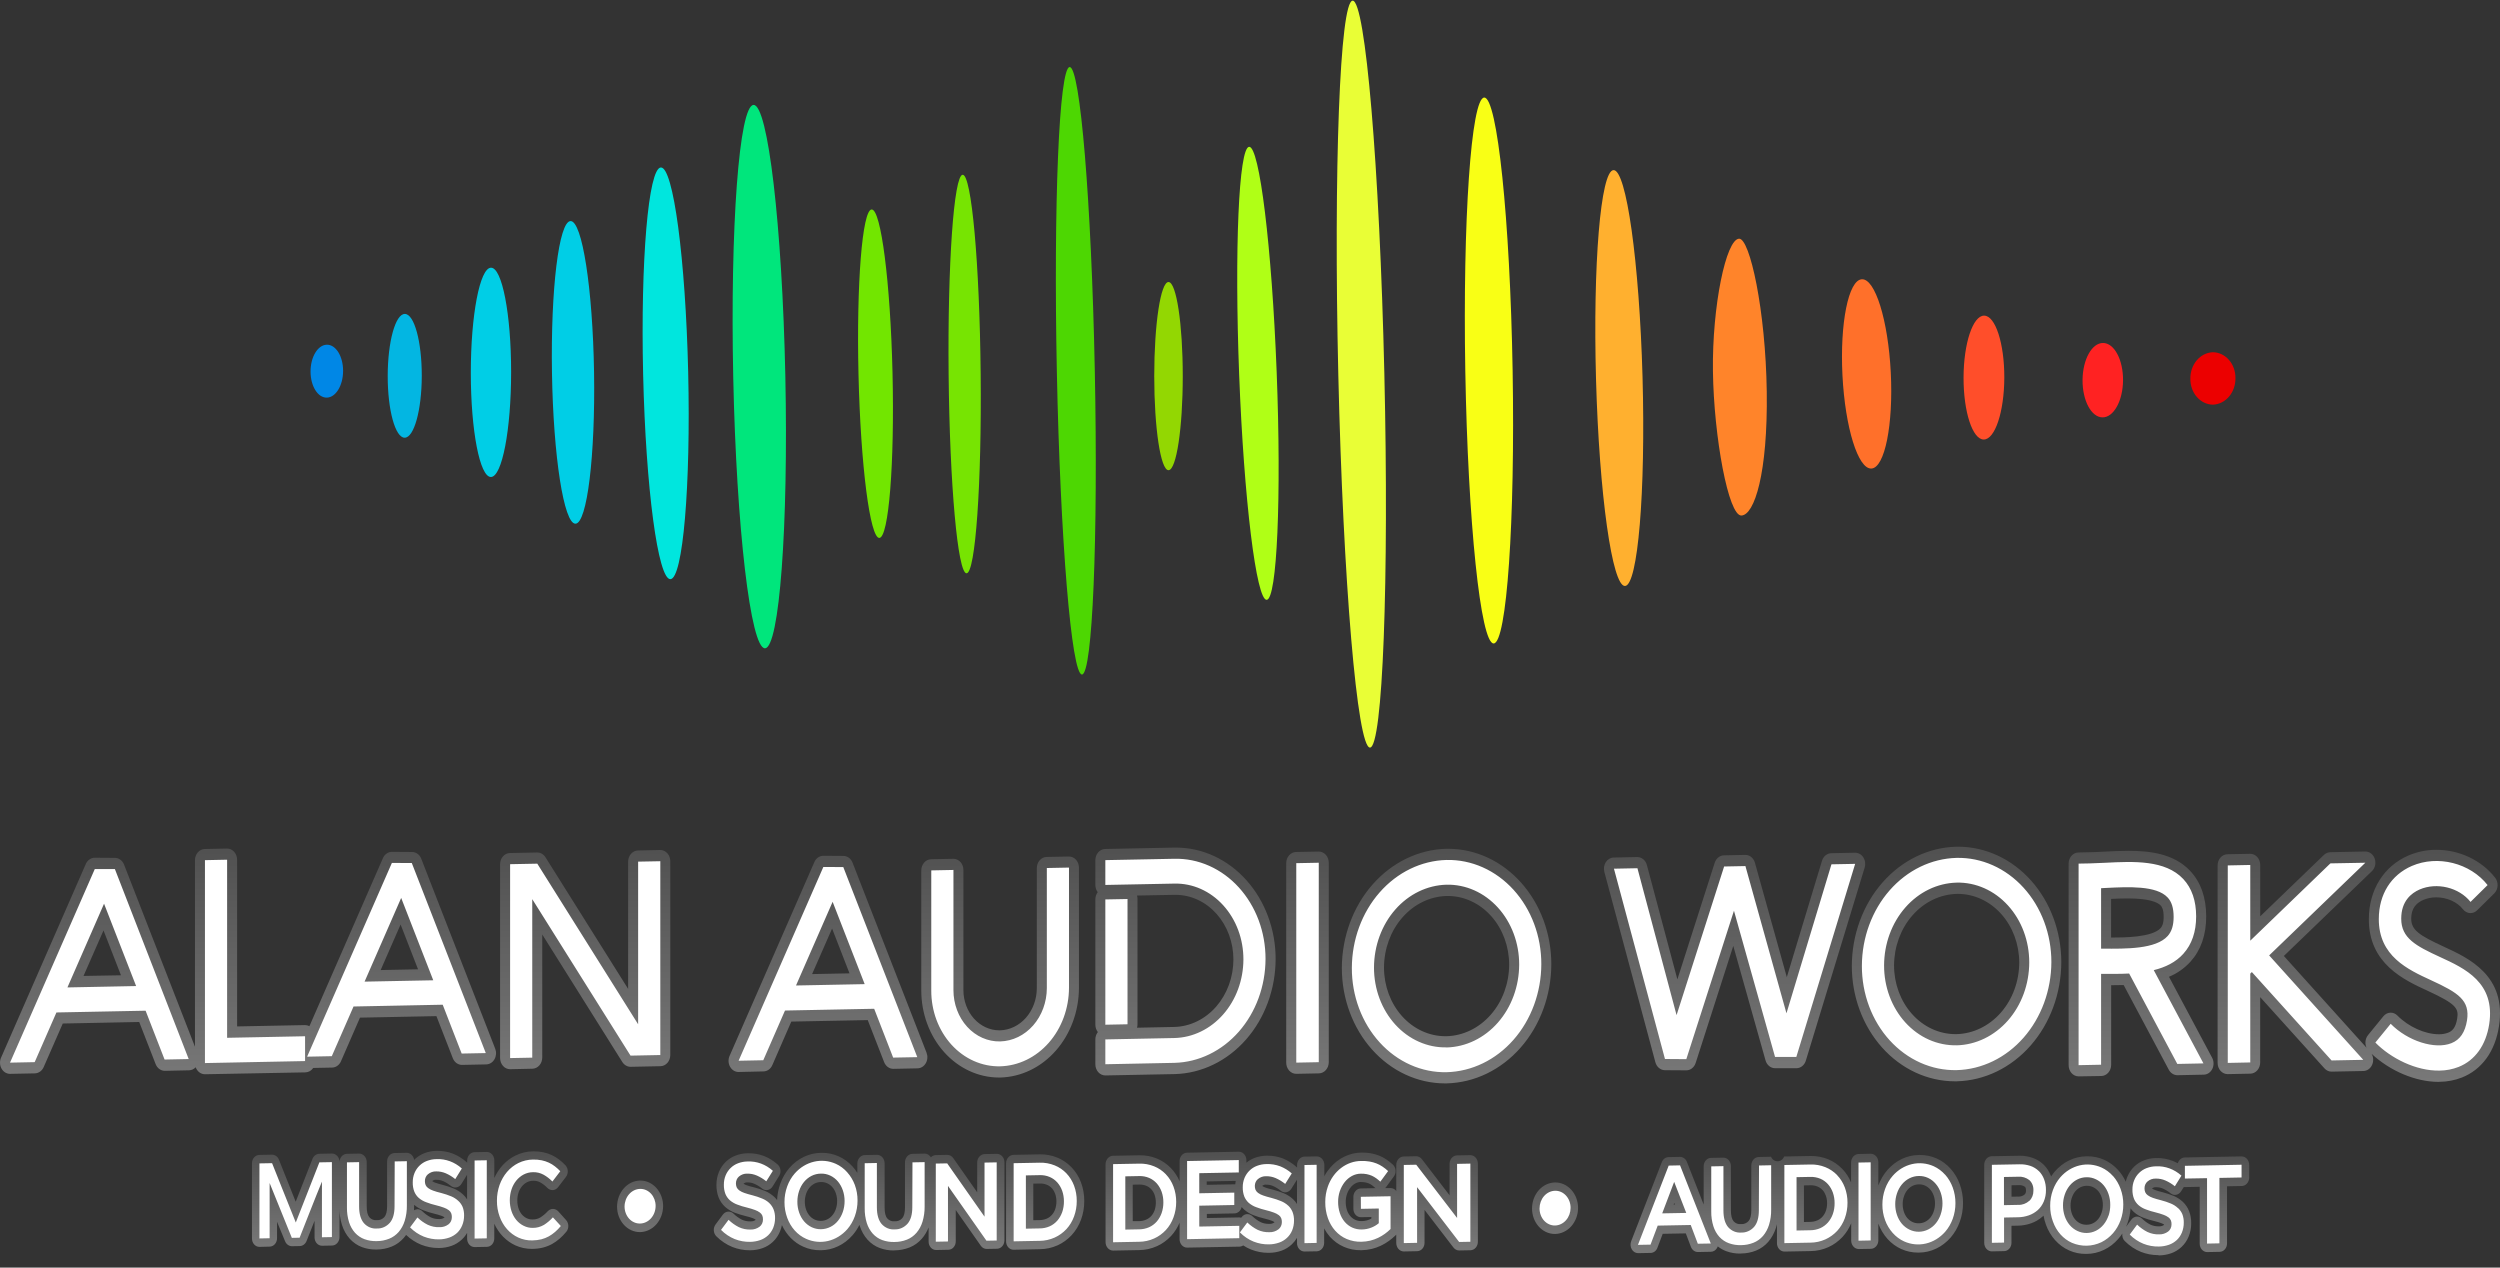 <?xml version="1.0" encoding="UTF-8"?>
<svg xmlns="http://www.w3.org/2000/svg" width="142" height="72" viewBox="0 0 142 72" fill="none">
  <rect x="0" y="0" width="142" height="72" fill="#333333" stroke="none"/>
  <path d="M122.578 71.291C122.246 71.292 121.916 71.229 121.603 71.106C121.265 70.969 120.954 70.76 120.687 70.492C120.633 70.439 120.593 70.372 120.569 70.297C120.545 70.222 120.538 70.142 120.549 70.064C120.479 70.171 120.402 70.272 120.319 70.367C120.086 70.636 119.807 70.849 119.499 70.996C119.191 71.142 118.861 71.219 118.526 71.221H118.475C118.148 71.225 117.823 71.157 117.519 71.021C117.224 70.89 116.956 70.693 116.731 70.442C116.506 70.191 116.328 69.892 116.21 69.562C116.149 69.396 116.102 69.223 116.072 69.047L116.012 69.103C115.819 69.274 115.6 69.404 115.365 69.484C115.125 69.569 114.875 69.614 114.624 69.617L114.252 69.624V70.582C114.253 70.644 114.243 70.707 114.222 70.764C114.202 70.823 114.171 70.875 114.132 70.92C114.093 70.965 114.047 71.001 113.996 71.026C113.945 71.05 113.89 71.064 113.834 71.064L113.135 71.078C113.021 71.078 112.912 71.027 112.831 70.936C112.75 70.846 112.704 70.723 112.704 70.595V66.157C112.704 66.031 112.748 65.91 112.826 65.82C112.905 65.73 113.011 65.678 113.124 65.674L114.74 65.645C114.982 65.645 115.222 65.686 115.452 65.766C115.684 65.846 115.898 65.978 116.081 66.154C116.257 66.329 116.397 66.545 116.49 66.787L116.504 66.823C116.57 66.721 116.642 66.623 116.72 66.532C116.946 66.274 117.214 66.066 117.509 65.919C117.826 65.763 118.168 65.681 118.514 65.678H118.565C118.892 65.675 119.217 65.743 119.521 65.878C119.817 66.012 120.086 66.21 120.313 66.462C120.486 66.654 120.631 66.875 120.744 67.117C120.766 67.02 120.797 66.926 120.835 66.836C120.926 66.619 121.056 66.426 121.217 66.268C121.383 66.107 121.576 65.984 121.784 65.906C122.002 65.823 122.23 65.78 122.461 65.777H122.518C122.815 65.773 123.111 65.826 123.393 65.933C123.497 65.973 123.6 66.021 123.699 66.076C123.725 65.981 123.778 65.897 123.85 65.838C123.921 65.778 124.007 65.745 124.097 65.743L127.323 65.683C127.437 65.683 127.547 65.734 127.628 65.824C127.709 65.915 127.754 66.037 127.754 66.165V66.889C127.753 67.013 127.709 67.132 127.631 67.221C127.553 67.31 127.447 67.362 127.336 67.365L126.495 67.381V70.629C126.495 70.754 126.452 70.874 126.373 70.963C126.295 71.052 126.189 71.102 126.077 71.104L125.367 71.118C125.255 71.118 125.147 71.067 125.067 70.978C124.987 70.889 124.943 70.768 124.943 70.642V67.41L124.109 67.426C124.086 67.427 124.062 67.427 124.038 67.426L123.886 67.667C123.821 67.77 123.722 67.84 123.611 67.862C123.587 67.867 123.562 67.87 123.538 67.87C123.45 67.869 123.363 67.838 123.292 67.78C123.155 67.669 123.007 67.579 122.85 67.51C122.734 67.46 122.61 67.433 122.485 67.433H122.468C122.395 67.425 122.321 67.444 122.258 67.487C122.251 67.494 122.244 67.501 122.238 67.509C122.294 67.547 122.354 67.577 122.418 67.596C122.525 67.636 122.672 67.678 122.849 67.722C123.057 67.776 123.261 67.845 123.462 67.927C123.653 68.006 123.831 68.121 123.988 68.266C124.138 68.409 124.259 68.588 124.34 68.79C124.423 69.004 124.463 69.236 124.46 69.469C124.463 69.733 124.414 69.995 124.316 70.236C124.223 70.462 124.086 70.663 123.915 70.823C123.742 70.986 123.542 71.109 123.326 71.185C123.101 71.264 122.867 71.304 122.631 71.306L122.578 71.291ZM121.015 68.638C120.997 68.928 120.937 69.213 120.84 69.482C120.815 69.549 120.789 69.615 120.76 69.679L121.061 69.273C121.133 69.176 121.238 69.114 121.351 69.102H121.388C121.489 69.103 121.586 69.142 121.663 69.214C121.807 69.354 121.968 69.471 122.142 69.559C122.289 69.626 122.447 69.659 122.606 69.656H122.633C122.727 69.661 122.82 69.637 122.901 69.586L122.918 69.571V69.552C122.867 69.52 122.814 69.494 122.759 69.474C122.658 69.435 122.521 69.394 122.352 69.353C122.145 69.304 121.94 69.241 121.74 69.165C121.545 69.092 121.363 68.982 121.201 68.842C121.133 68.778 121.071 68.708 121.015 68.632V68.638ZM118.526 67.353C118.403 67.353 118.281 67.382 118.168 67.437C118.055 67.492 117.953 67.574 117.87 67.675C117.785 67.781 117.72 67.904 117.678 68.037C117.629 68.179 117.605 68.329 117.607 68.481C117.606 68.631 117.63 68.779 117.677 68.919C117.719 69.047 117.784 69.164 117.868 69.264C117.949 69.36 118.047 69.436 118.156 69.488C118.266 69.541 118.385 69.567 118.504 69.565H118.523C118.646 69.565 118.768 69.537 118.881 69.481C118.994 69.426 119.095 69.345 119.179 69.243C119.263 69.138 119.328 69.015 119.371 68.882C119.419 68.74 119.443 68.59 119.442 68.439C119.443 68.289 119.419 68.14 119.371 68C119.328 67.873 119.264 67.756 119.181 67.656C119.099 67.56 119.001 67.483 118.891 67.432C118.782 67.379 118.664 67.353 118.544 67.355L118.526 67.353ZM114.255 67.973L114.637 67.966C114.764 67.975 114.889 67.935 114.992 67.852C115.022 67.824 115.045 67.789 115.06 67.75C115.074 67.71 115.08 67.667 115.076 67.625C115.076 67.461 115.032 67.423 115.013 67.408C114.91 67.337 114.791 67.305 114.671 67.315L114.255 67.322V67.973ZM98.838 71.203C98.57 71.206 98.304 71.16 98.049 71.067C97.878 71.003 97.717 70.912 97.57 70.796C97.56 70.826 97.547 70.855 97.531 70.881C97.493 70.948 97.442 71.002 97.38 71.041C97.319 71.079 97.251 71.1 97.18 71.101L96.436 71.115C96.353 71.114 96.271 71.086 96.202 71.035C96.132 70.983 96.078 70.91 96.045 70.825L95.754 70.056L94.442 70.08L94.141 70.875C94.11 70.96 94.056 71.033 93.988 71.085C93.919 71.136 93.839 71.165 93.757 71.166L93.036 71.179C92.966 71.178 92.897 71.157 92.836 71.119C92.774 71.081 92.722 71.027 92.684 70.961C92.645 70.896 92.622 70.821 92.615 70.743C92.609 70.665 92.619 70.586 92.646 70.513L94.391 66.008C94.424 65.925 94.477 65.853 94.545 65.802C94.613 65.751 94.692 65.724 94.774 65.723L95.427 65.711C95.51 65.711 95.59 65.738 95.659 65.788C95.728 65.839 95.783 65.91 95.817 65.994L96.769 68.421V66.25C96.768 66.187 96.778 66.125 96.799 66.067C96.819 66.009 96.85 65.956 96.889 65.912C96.927 65.867 96.974 65.831 97.025 65.806C97.076 65.781 97.131 65.768 97.187 65.767L97.885 65.754C97.999 65.754 98.108 65.804 98.188 65.893C98.269 65.982 98.315 66.104 98.316 66.231V68.754C98.316 69.041 98.367 69.248 98.468 69.368C98.521 69.426 98.585 69.471 98.655 69.499C98.725 69.526 98.8 69.536 98.874 69.528H98.892C98.971 69.535 99.05 69.523 99.124 69.492C99.199 69.462 99.266 69.414 99.323 69.352C99.423 69.231 99.474 69.031 99.474 68.749V66.199C99.474 66.074 99.517 65.953 99.596 65.863C99.674 65.773 99.78 65.72 99.892 65.717L100.59 65.703C100.626 65.782 100.68 65.848 100.748 65.893C100.815 65.939 100.893 65.962 100.972 65.961C101.05 65.959 101.127 65.933 101.193 65.885C101.259 65.837 101.312 65.769 101.345 65.689L102.824 65.661H102.878C103.203 65.658 103.526 65.72 103.832 65.843C104.133 65.965 104.408 66.153 104.643 66.396C104.852 66.613 105.021 66.874 105.142 67.163V66.023C105.144 65.899 105.188 65.779 105.266 65.691C105.344 65.602 105.449 65.55 105.561 65.547L106.259 65.533C106.372 65.533 106.481 65.583 106.562 65.672C106.642 65.762 106.688 65.883 106.69 66.01V67.337C106.809 67.009 106.984 66.71 107.205 66.456C107.439 66.188 107.718 65.974 108.026 65.827C108.334 65.681 108.665 65.604 108.999 65.602H109.049C109.377 65.599 109.701 65.667 110.006 65.802C110.301 65.934 110.569 66.132 110.794 66.383C111.019 66.634 111.196 66.933 111.315 67.263C111.439 67.601 111.502 67.964 111.5 68.329C111.501 68.696 111.438 69.059 111.315 69.399C111.196 69.732 111.019 70.035 110.796 70.293C110.562 70.561 110.283 70.775 109.975 70.921C109.667 71.068 109.336 71.144 109.002 71.147H108.952C108.624 71.15 108.299 71.082 107.995 70.946C107.702 70.815 107.435 70.62 107.211 70.371C106.987 70.123 106.81 69.826 106.69 69.499V70.457C106.689 70.581 106.644 70.7 106.566 70.789C106.488 70.878 106.383 70.929 106.272 70.933L105.573 70.946C105.461 70.945 105.354 70.894 105.274 70.805C105.194 70.716 105.149 70.596 105.148 70.47V69.478C105.028 69.77 104.86 70.035 104.654 70.259C104.422 70.507 104.149 70.704 103.851 70.838C103.531 70.982 103.189 71.058 102.844 71.061L101.358 71.089C101.301 71.089 101.245 71.076 101.193 71.052C101.141 71.028 101.094 70.992 101.054 70.947C101.015 70.902 100.983 70.849 100.962 70.791C100.941 70.732 100.931 70.669 100.932 70.606V69.538C100.916 69.605 100.897 69.669 100.877 69.733C100.783 70.032 100.634 70.305 100.439 70.534C100.245 70.756 100.008 70.926 99.746 71.032C99.475 71.14 99.189 71.196 98.9 71.198L98.838 71.203ZM108.992 67.271C108.864 67.272 108.738 67.303 108.622 67.362C108.514 67.417 108.416 67.496 108.336 67.595C108.251 67.7 108.186 67.823 108.144 67.956C108.095 68.098 108.071 68.248 108.073 68.399C108.071 68.549 108.095 68.697 108.143 68.837C108.185 68.965 108.25 69.082 108.333 69.182C108.415 69.278 108.514 69.355 108.624 69.407C108.733 69.459 108.851 69.485 108.97 69.483H108.989C109.112 69.483 109.234 69.455 109.347 69.399C109.46 69.344 109.561 69.263 109.645 69.161C109.729 69.055 109.794 68.933 109.837 68.799C109.885 68.658 109.909 68.507 109.908 68.356C109.909 68.206 109.885 68.058 109.837 67.918C109.794 67.79 109.729 67.673 109.646 67.573C109.564 67.476 109.466 67.4 109.356 67.348C109.247 67.296 109.129 67.27 109.01 67.271H108.992ZM102.463 69.41L102.816 69.403C102.958 69.402 103.098 69.373 103.231 69.316C103.34 69.268 103.439 69.196 103.522 69.102C103.603 69.009 103.667 68.898 103.709 68.777C103.757 68.638 103.78 68.492 103.778 68.344C103.78 68.197 103.757 68.052 103.709 67.915C103.667 67.797 103.604 67.689 103.525 67.598C103.443 67.509 103.345 67.441 103.238 67.397C103.115 67.346 102.985 67.321 102.853 67.323L102.463 67.33V69.41ZM95.061 68.421H95.134L95.097 68.327L95.061 68.421ZM72.039 71.16C71.707 71.161 71.377 71.098 71.064 70.974C70.907 70.912 70.756 70.833 70.613 70.739C70.548 70.784 70.473 70.808 70.397 70.809L67.426 70.864C67.37 70.865 67.314 70.852 67.262 70.828C67.21 70.804 67.162 70.768 67.123 70.723C67.083 70.678 67.052 70.625 67.031 70.566C67.01 70.508 66.999 70.445 67 70.382V69.45C66.881 69.731 66.718 69.986 66.519 70.202C66.286 70.451 66.014 70.648 65.716 70.782C65.395 70.926 65.053 71.002 64.708 71.005L63.222 71.033C63.108 71.032 63 70.98 62.92 70.89C62.841 70.799 62.796 70.678 62.796 70.551V66.129C62.796 66.004 62.84 65.883 62.918 65.793C62.996 65.703 63.102 65.65 63.214 65.647L64.694 65.619H64.749C65.073 65.616 65.395 65.677 65.701 65.8C66.001 65.922 66.277 66.109 66.512 66.352C66.715 66.563 66.881 66.815 67.001 67.094V65.948C67.001 65.823 67.045 65.704 67.123 65.615C67.202 65.526 67.308 65.475 67.419 65.473L70.363 65.418C70.419 65.417 70.475 65.428 70.527 65.452C70.58 65.475 70.627 65.51 70.667 65.555C70.707 65.599 70.739 65.652 70.761 65.71C70.783 65.768 70.794 65.831 70.794 65.894V66.04C70.934 65.925 71.09 65.834 71.255 65.772C71.472 65.689 71.7 65.646 71.93 65.643H71.987C72.284 65.639 72.58 65.692 72.862 65.797C73.142 65.91 73.404 66.073 73.638 66.28C73.65 66.291 73.662 66.303 73.674 66.315V66.179C73.673 66.116 73.683 66.054 73.704 65.996C73.725 65.938 73.755 65.885 73.794 65.841C73.833 65.796 73.879 65.76 73.93 65.735C73.982 65.71 74.037 65.697 74.092 65.696L74.791 65.683C74.904 65.683 75.013 65.733 75.094 65.822C75.174 65.911 75.22 66.032 75.222 66.159V66.807C75.315 66.632 75.426 66.471 75.553 66.325C75.782 66.056 76.057 65.842 76.362 65.695C76.667 65.548 76.995 65.47 77.326 65.467H77.379C77.54 65.466 77.7 65.479 77.859 65.506C78.019 65.533 78.177 65.577 78.331 65.637C78.476 65.695 78.616 65.769 78.748 65.858C78.878 65.945 79.002 66.043 79.118 66.152C79.16 66.192 79.196 66.241 79.222 66.296C79.248 66.351 79.264 66.411 79.269 66.473C79.274 66.535 79.268 66.598 79.252 66.658C79.235 66.717 79.208 66.772 79.173 66.82L78.731 67.423C78.715 67.445 78.698 67.464 78.679 67.482H78.986C79.098 67.483 79.205 67.532 79.285 67.619L79.309 67.649V66.164C79.309 66.039 79.353 65.919 79.431 65.83C79.509 65.741 79.616 65.69 79.728 65.688L80.44 65.674C80.501 65.674 80.562 65.689 80.618 65.718C80.674 65.747 80.723 65.789 80.763 65.841L82.335 67.891V66.107C82.335 65.982 82.379 65.861 82.457 65.771C82.535 65.681 82.642 65.629 82.754 65.625L83.518 65.611C83.631 65.612 83.739 65.664 83.819 65.754C83.899 65.844 83.943 65.966 83.943 66.093V70.531C83.944 70.657 83.9 70.778 83.822 70.868C83.744 70.958 83.637 71.01 83.525 71.014L82.879 71.026C82.817 71.026 82.757 71.011 82.701 70.983C82.645 70.954 82.595 70.912 82.555 70.859L80.914 68.722V70.592C80.914 70.717 80.871 70.837 80.792 70.926C80.714 71.015 80.608 71.066 80.496 71.068L79.732 71.083C79.62 71.081 79.512 71.03 79.433 70.941C79.354 70.852 79.309 70.732 79.307 70.606V70.124C79.293 70.141 79.278 70.158 79.262 70.173C79.144 70.286 79.02 70.39 78.89 70.484C78.594 70.7 78.266 70.853 77.92 70.937C77.729 70.983 77.533 71.008 77.337 71.011H77.285C76.959 71.016 76.635 70.95 76.331 70.82C76.033 70.691 75.762 70.495 75.535 70.243C75.412 70.102 75.303 69.944 75.212 69.774V70.603C75.21 70.726 75.165 70.844 75.087 70.932C75.009 71.02 74.903 71.071 74.793 71.074L74.094 71.086C74.039 71.086 73.984 71.074 73.932 71.05C73.88 71.026 73.834 70.991 73.794 70.947C73.755 70.903 73.724 70.85 73.702 70.793C73.681 70.735 73.67 70.673 73.67 70.611V70.309C73.589 70.447 73.49 70.571 73.378 70.677C73.204 70.84 73.004 70.963 72.788 71.039C72.563 71.118 72.329 71.158 72.093 71.16H72.039ZM70.854 68.962C70.954 68.963 71.052 69.002 71.129 69.075C71.272 69.215 71.434 69.331 71.607 69.419C71.755 69.487 71.913 69.519 72.072 69.516H72.099C72.192 69.521 72.285 69.497 72.367 69.446L72.383 69.431C72.383 69.425 72.383 69.419 72.383 69.412C72.333 69.38 72.28 69.354 72.225 69.334C72.124 69.295 71.986 69.254 71.817 69.213C71.61 69.165 71.406 69.102 71.205 69.025C71.011 68.952 70.829 68.843 70.666 68.703C70.617 68.659 70.57 68.611 70.526 68.559C70.503 68.661 70.451 68.752 70.377 68.817C70.303 68.882 70.213 68.919 70.119 68.921L68.548 68.95V69.184L70.395 69.149C70.431 69.149 70.467 69.154 70.503 69.164L70.527 69.131C70.563 69.083 70.607 69.043 70.657 69.013C70.707 68.984 70.761 68.966 70.817 68.961L70.854 68.962ZM64.339 69.362H64.691C64.833 69.361 64.974 69.331 65.107 69.273C65.216 69.226 65.315 69.154 65.398 69.061C65.479 68.968 65.543 68.857 65.584 68.736C65.675 68.458 65.675 68.152 65.584 67.874C65.542 67.756 65.479 67.648 65.399 67.557C65.318 67.467 65.22 67.398 65.113 67.355C64.99 67.304 64.86 67.28 64.728 67.282L64.338 67.289L64.339 69.362ZM77.302 67.135C77.19 67.136 77.079 67.166 76.978 67.221C76.873 67.279 76.779 67.361 76.703 67.462C76.618 67.568 76.552 67.691 76.508 67.824C76.46 67.964 76.436 68.114 76.437 68.264C76.436 68.423 76.459 68.582 76.507 68.732C76.547 68.857 76.61 68.972 76.691 69.068C76.77 69.161 76.867 69.235 76.973 69.284C77.087 69.335 77.209 69.36 77.332 69.358H77.353C77.54 69.357 77.725 69.308 77.892 69.216V69.127L77.303 69.138C77.246 69.139 77.191 69.128 77.138 69.104C77.086 69.081 77.038 69.046 76.998 69.002C76.958 68.958 76.926 68.905 76.905 68.847C76.883 68.789 76.872 68.726 76.872 68.663V67.984C76.872 67.859 76.915 67.738 76.994 67.648C77.072 67.558 77.179 67.505 77.291 67.502L78.137 67.486H78.13C78.069 67.429 78.005 67.376 77.939 67.327C77.883 67.287 77.825 67.253 77.764 67.225C77.697 67.197 77.629 67.175 77.558 67.162C77.482 67.147 77.406 67.141 77.329 67.141L77.302 67.135ZM71.698 67.365C71.755 67.406 71.818 67.436 71.883 67.456C71.991 67.496 72.138 67.538 72.314 67.576C72.522 67.63 72.727 67.699 72.927 67.781C73.119 67.86 73.297 67.975 73.453 68.122C73.534 68.2 73.607 68.289 73.669 68.387V67.006L73.346 67.522C73.28 67.626 73.18 67.696 73.069 67.718C73.045 67.722 73.021 67.725 72.998 67.725C72.909 67.725 72.823 67.694 72.751 67.637C72.614 67.525 72.466 67.434 72.309 67.365C72.193 67.315 72.069 67.289 71.945 67.288H71.927C71.852 67.279 71.776 67.298 71.712 67.343C71.705 67.349 71.698 67.356 71.692 67.364L71.698 67.365ZM68.542 67.298L70.106 67.269C70.125 67.268 70.144 67.268 70.163 67.269C70.168 67.204 70.176 67.139 70.188 67.075L68.542 67.105V67.298ZM50.761 71.025C50.493 71.028 50.227 70.982 49.973 70.888C49.712 70.793 49.474 70.631 49.278 70.416C49.08 70.196 48.929 69.929 48.836 69.635L48.816 69.57C48.71 69.786 48.579 69.984 48.425 70.16C48.192 70.428 47.913 70.641 47.605 70.787C47.297 70.934 46.967 71.01 46.632 71.013H46.581C46.254 71.016 45.929 70.948 45.624 70.811C45.101 70.579 44.671 70.143 44.412 69.583C44.389 69.708 44.353 69.83 44.304 69.945C44.211 70.171 44.074 70.372 43.904 70.533C43.73 70.696 43.53 70.819 43.314 70.894C43.089 70.973 42.855 71.014 42.619 71.015H42.57C42.24 71.015 41.912 70.952 41.6 70.829C41.263 70.693 40.952 70.485 40.684 70.217C40.603 70.134 40.553 70.019 40.544 69.896C40.536 69.773 40.57 69.651 40.639 69.556L41.058 68.99C41.094 68.942 41.138 68.902 41.188 68.872C41.238 68.843 41.292 68.825 41.348 68.82H41.386C41.486 68.82 41.584 68.86 41.661 68.932C41.804 69.073 41.966 69.189 42.139 69.277C42.287 69.344 42.445 69.377 42.604 69.374H42.631C42.724 69.38 42.818 69.355 42.899 69.304L42.915 69.289C42.915 69.283 42.915 69.276 42.915 69.27C42.865 69.238 42.812 69.211 42.757 69.192C42.656 69.153 42.518 69.112 42.349 69.071C42.142 69.022 41.938 68.959 41.737 68.883C41.543 68.809 41.361 68.701 41.199 68.561C41.037 68.418 40.907 68.234 40.821 68.024C40.733 67.796 40.69 67.549 40.694 67.3C40.692 67.046 40.74 66.795 40.836 66.565C40.927 66.348 41.057 66.154 41.218 65.996C41.384 65.835 41.577 65.713 41.786 65.635C42.004 65.552 42.232 65.508 42.462 65.506H42.519C42.816 65.502 43.112 65.554 43.394 65.66C43.674 65.772 43.936 65.935 44.169 66.142C44.255 66.217 44.312 66.326 44.328 66.447C44.345 66.568 44.319 66.691 44.256 66.791L43.882 67.394C43.816 67.498 43.717 67.568 43.606 67.59C43.582 67.594 43.558 67.597 43.534 67.597C43.445 67.597 43.359 67.567 43.287 67.509C43.151 67.397 43.002 67.306 42.845 67.238C42.729 67.187 42.606 67.161 42.481 67.16H42.464C42.39 67.152 42.316 67.171 42.254 67.215C42.246 67.221 42.239 67.228 42.233 67.236C42.289 67.275 42.35 67.304 42.413 67.323C42.521 67.363 42.667 67.405 42.844 67.444C43.052 67.498 43.257 67.566 43.457 67.649C43.648 67.728 43.826 67.842 43.983 67.988C44.039 68.042 44.092 68.101 44.139 68.164C44.152 67.843 44.214 67.527 44.322 67.229C44.442 66.897 44.618 66.593 44.841 66.335C45.075 66.068 45.354 65.854 45.662 65.708C45.97 65.561 46.301 65.484 46.635 65.481H46.685C47.013 65.478 47.337 65.546 47.642 65.682C47.938 65.815 48.208 66.014 48.434 66.267C48.531 66.375 48.619 66.493 48.697 66.62V66.083C48.698 65.959 48.743 65.84 48.821 65.751C48.899 65.662 49.005 65.61 49.116 65.607L49.815 65.594C49.928 65.594 50.037 65.644 50.117 65.733C50.198 65.822 50.244 65.943 50.246 66.07V68.593C50.246 68.88 50.296 69.088 50.398 69.207C50.45 69.266 50.514 69.311 50.584 69.338C50.654 69.366 50.729 69.376 50.803 69.368H50.821C50.9 69.374 50.979 69.362 51.054 69.331C51.128 69.3 51.196 69.252 51.252 69.19C51.352 69.07 51.403 68.869 51.403 68.587V66.021C51.403 65.895 51.447 65.775 51.525 65.684C51.603 65.594 51.709 65.542 51.821 65.538L52.52 65.525C52.631 65.525 52.739 65.574 52.818 65.662C52.839 65.685 52.858 65.71 52.874 65.737C52.951 65.656 53.052 65.61 53.157 65.608L53.809 65.596C53.874 65.596 53.938 65.613 53.995 65.644C54.053 65.676 54.104 65.722 54.144 65.779L55.505 67.722V66.034C55.505 65.908 55.548 65.788 55.626 65.698C55.704 65.608 55.811 65.555 55.923 65.551L56.621 65.539C56.677 65.538 56.733 65.55 56.786 65.573C56.838 65.597 56.885 65.632 56.925 65.676C56.966 65.72 56.998 65.773 57.019 65.831C57.041 65.889 57.052 65.952 57.052 66.015V70.453C57.051 70.578 57.007 70.697 56.929 70.785C56.851 70.874 56.745 70.926 56.634 70.929L56.045 70.94C55.98 70.941 55.916 70.924 55.858 70.893C55.8 70.861 55.749 70.815 55.709 70.758L54.287 68.727V70.505C54.288 70.567 54.278 70.629 54.257 70.687C54.236 70.745 54.206 70.798 54.167 70.843C54.128 70.888 54.082 70.924 54.031 70.948C53.98 70.973 53.925 70.986 53.869 70.987L53.169 71.001C53.114 71.001 53.058 70.988 53.007 70.964C52.955 70.94 52.908 70.905 52.869 70.861C52.829 70.817 52.798 70.764 52.777 70.706C52.755 70.649 52.745 70.587 52.745 70.524V69.717C52.653 69.953 52.525 70.169 52.365 70.354C52.17 70.577 51.933 70.747 51.671 70.852C51.4 70.96 51.114 71.017 50.827 71.019L50.761 71.025ZM46.632 67.139C46.505 67.139 46.379 67.169 46.263 67.228C46.154 67.284 46.056 67.363 45.976 67.462C45.892 67.565 45.827 67.686 45.784 67.817C45.69 68.101 45.69 68.414 45.784 68.698C45.827 68.826 45.892 68.943 45.975 69.043C46.057 69.14 46.155 69.217 46.265 69.269C46.375 69.32 46.493 69.346 46.612 69.345H46.63C46.753 69.345 46.876 69.316 46.989 69.26C47.102 69.205 47.203 69.123 47.286 69.021C47.37 68.918 47.435 68.797 47.478 68.667C47.526 68.525 47.55 68.374 47.549 68.223C47.55 68.073 47.526 67.924 47.478 67.784C47.435 67.656 47.37 67.54 47.287 67.44C47.206 67.344 47.108 67.267 46.999 67.216C46.889 67.163 46.771 67.137 46.651 67.139H46.632ZM57.576 70.986C57.52 70.987 57.464 70.975 57.411 70.952C57.359 70.928 57.311 70.894 57.271 70.849C57.231 70.805 57.199 70.752 57.178 70.694C57.156 70.635 57.145 70.573 57.145 70.51V66.071C57.146 65.947 57.191 65.828 57.268 65.739C57.346 65.65 57.452 65.599 57.563 65.595L59.043 65.567H59.098C59.422 65.564 59.745 65.626 60.05 65.749C60.35 65.871 60.626 66.058 60.861 66.3C61.093 66.54 61.276 66.833 61.4 67.158C61.525 67.493 61.588 67.853 61.586 68.217C61.587 68.582 61.525 68.943 61.401 69.281C61.279 69.61 61.099 69.907 60.87 70.155C60.638 70.404 60.366 70.601 60.068 70.735C59.746 70.878 59.404 70.952 59.059 70.954L57.576 70.986ZM58.692 69.308L59.044 69.302C59.186 69.302 59.327 69.272 59.46 69.216C59.569 69.168 59.667 69.096 59.75 69.003C59.832 68.91 59.896 68.799 59.937 68.676C60.028 68.398 60.028 68.093 59.937 67.815C59.895 67.697 59.833 67.589 59.753 67.498C59.671 67.409 59.573 67.34 59.466 67.296C59.343 67.245 59.213 67.221 59.081 67.223L58.691 67.23L58.692 69.308ZM21.351 70.973C21.083 70.976 20.817 70.93 20.562 70.837C20.302 70.74 20.064 70.579 19.868 70.364C19.671 70.144 19.52 69.877 19.426 69.583C19.326 69.259 19.277 68.917 19.282 68.574V66.019C19.282 65.894 19.325 65.773 19.404 65.683C19.482 65.593 19.588 65.541 19.7 65.537L20.398 65.524C20.513 65.524 20.622 65.575 20.703 65.665C20.784 65.755 20.829 65.878 20.829 66.006V68.529C20.829 68.816 20.88 69.023 20.981 69.143C21.034 69.202 21.098 69.246 21.168 69.274C21.238 69.302 21.313 69.312 21.387 69.304H21.405C21.484 69.31 21.563 69.298 21.637 69.267C21.712 69.236 21.779 69.189 21.836 69.126C21.936 69.006 21.987 68.805 21.987 68.523V65.969C21.988 65.844 22.032 65.725 22.11 65.636C22.188 65.548 22.294 65.496 22.405 65.492L23.103 65.479C23.204 65.48 23.301 65.521 23.378 65.594C23.455 65.667 23.506 65.768 23.523 65.879L23.543 65.86C23.709 65.7 23.902 65.577 24.111 65.498C24.329 65.416 24.557 65.372 24.787 65.369H24.843C25.14 65.366 25.436 65.418 25.719 65.524C25.999 65.634 26.261 65.795 26.495 66L26.535 66.04V65.919C26.535 65.794 26.578 65.675 26.657 65.586C26.735 65.497 26.841 65.446 26.953 65.444L27.651 65.431C27.707 65.431 27.762 65.443 27.814 65.467C27.866 65.49 27.912 65.525 27.952 65.57C27.991 65.614 28.023 65.666 28.044 65.724C28.066 65.782 28.077 65.844 28.077 65.906V66.911C28.331 66.345 28.754 65.895 29.272 65.638C29.585 65.483 29.924 65.401 30.267 65.397H30.327C30.501 65.395 30.676 65.412 30.847 65.447C31.018 65.482 31.186 65.537 31.346 65.611C31.495 65.681 31.636 65.768 31.769 65.871C31.892 65.967 32.009 66.073 32.118 66.188C32.196 66.273 32.243 66.388 32.249 66.509C32.255 66.631 32.219 66.751 32.149 66.844L31.702 67.429C31.665 67.478 31.619 67.517 31.568 67.546C31.517 67.575 31.462 67.591 31.405 67.596H31.379C31.273 67.596 31.171 67.553 31.092 67.475C30.971 67.349 30.834 67.243 30.686 67.159C30.564 67.095 30.431 67.064 30.297 67.067H30.275C30.154 67.068 30.035 67.097 29.926 67.154C29.818 67.211 29.722 67.291 29.642 67.389C29.559 67.491 29.495 67.61 29.453 67.738C29.406 67.882 29.383 68.035 29.384 68.188C29.382 68.341 29.406 68.493 29.453 68.637C29.494 68.763 29.558 68.88 29.639 68.979C29.716 69.071 29.81 69.144 29.913 69.194C30.017 69.243 30.129 69.267 30.242 69.265H30.259C30.406 69.268 30.552 69.231 30.684 69.156C30.841 69.058 30.986 68.936 31.115 68.795C31.196 68.711 31.303 68.665 31.413 68.666C31.524 68.668 31.629 68.717 31.709 68.803L32.156 69.302C32.234 69.389 32.279 69.506 32.281 69.629C32.283 69.752 32.243 69.871 32.169 69.961C32.053 70.102 31.928 70.233 31.794 70.35C31.659 70.468 31.515 70.57 31.363 70.656C31.198 70.747 31.024 70.816 30.844 70.861C30.649 70.909 30.45 70.934 30.25 70.936H30.203C29.885 70.938 29.57 70.871 29.276 70.738C28.756 70.502 28.33 70.065 28.075 69.506V70.338C28.075 70.401 28.065 70.463 28.045 70.521C28.024 70.579 27.994 70.632 27.955 70.677C27.916 70.721 27.87 70.757 27.818 70.782C27.767 70.807 27.712 70.82 27.656 70.821L26.957 70.834C26.901 70.834 26.845 70.822 26.793 70.797C26.741 70.773 26.694 70.737 26.654 70.692C26.615 70.647 26.584 70.594 26.563 70.536C26.542 70.477 26.532 70.415 26.532 70.352V70.027C26.451 70.168 26.351 70.294 26.236 70.402C26.063 70.565 25.862 70.688 25.647 70.764C25.421 70.842 25.187 70.883 24.951 70.885H24.896C24.564 70.886 24.234 70.823 23.921 70.699C23.609 70.573 23.319 70.385 23.067 70.144C23.027 70.201 22.985 70.256 22.939 70.307C22.745 70.53 22.508 70.701 22.247 70.806C21.975 70.915 21.689 70.971 21.401 70.973H21.351ZM23.709 68.681C23.809 68.682 23.907 68.721 23.984 68.793C24.128 68.936 24.29 69.055 24.465 69.144C24.613 69.213 24.771 69.246 24.93 69.242H24.958C25.051 69.247 25.144 69.223 25.225 69.172C25.231 69.168 25.237 69.163 25.241 69.156C25.241 69.156 25.241 69.14 25.241 69.138C25.191 69.106 25.137 69.08 25.082 69.06C24.948 69.012 24.812 68.972 24.674 68.939C24.467 68.891 24.263 68.828 24.062 68.751C23.868 68.679 23.686 68.572 23.523 68.433V68.477C23.523 68.568 23.523 68.655 23.515 68.742C23.563 68.715 23.615 68.698 23.668 68.692L23.709 68.681ZM24.558 67.094C24.614 67.132 24.675 67.162 24.738 67.181C24.846 67.221 24.992 67.263 25.169 67.308C25.377 67.361 25.582 67.43 25.782 67.513C25.973 67.591 26.151 67.706 26.307 67.852C26.391 67.932 26.466 68.024 26.531 68.124V66.724L26.208 67.246C26.176 67.297 26.135 67.341 26.088 67.375C26.04 67.408 25.987 67.431 25.932 67.441C25.908 67.446 25.884 67.449 25.86 67.449C25.771 67.448 25.685 67.417 25.613 67.359C25.477 67.249 25.329 67.158 25.172 67.089C25.056 67.039 24.932 67.013 24.807 67.012H24.789C24.713 67.003 24.638 67.022 24.573 67.066C24.566 67.072 24.559 67.08 24.554 67.088L24.558 67.094ZM14.736 70.823C14.68 70.823 14.625 70.811 14.574 70.787C14.522 70.763 14.475 70.728 14.436 70.684C14.396 70.64 14.365 70.588 14.344 70.53C14.323 70.472 14.312 70.41 14.312 70.348V66.081C14.311 66.019 14.321 65.957 14.341 65.898C14.362 65.841 14.393 65.788 14.431 65.743C14.47 65.698 14.517 65.662 14.568 65.637C14.619 65.613 14.674 65.599 14.73 65.599L15.454 65.585C15.536 65.585 15.616 65.612 15.685 65.662C15.754 65.712 15.809 65.783 15.842 65.867C15.898 66.006 16.685 67.981 16.796 68.258C17.026 67.668 17.345 66.855 17.75 65.819C17.784 65.736 17.837 65.665 17.905 65.615C17.973 65.565 18.052 65.537 18.133 65.535L18.852 65.521C18.909 65.52 18.965 65.532 19.018 65.556C19.07 65.58 19.118 65.615 19.159 65.66C19.199 65.705 19.23 65.759 19.252 65.818C19.273 65.877 19.284 65.94 19.283 66.004V70.265C19.283 70.391 19.239 70.511 19.161 70.601C19.083 70.692 18.976 70.744 18.864 70.747L18.291 70.758C18.235 70.758 18.179 70.746 18.127 70.721C18.076 70.697 18.028 70.661 17.989 70.617C17.949 70.572 17.918 70.518 17.897 70.46C17.876 70.401 17.866 70.339 17.867 70.276V69.342C17.596 70.028 17.444 70.414 17.41 70.496C17.376 70.578 17.323 70.647 17.256 70.697C17.189 70.746 17.111 70.774 17.03 70.776L16.581 70.785C16.499 70.784 16.42 70.757 16.351 70.708C16.282 70.658 16.227 70.588 16.193 70.505L15.736 69.397V70.332C15.736 70.457 15.692 70.577 15.614 70.666C15.536 70.755 15.43 70.806 15.318 70.808L14.736 70.823ZM88.312 70.089C87.969 70.089 87.64 69.936 87.398 69.665C87.155 69.394 87.019 69.025 87.019 68.641C87.021 68.254 87.157 67.883 87.4 67.606C87.643 67.33 87.973 67.171 88.319 67.163H88.341C88.684 67.163 89.013 67.315 89.256 67.587C89.498 67.858 89.635 68.226 89.635 68.61C89.633 68.998 89.496 69.369 89.254 69.645C89.011 69.921 88.681 70.081 88.335 70.089H88.312ZM36.343 69.983C35.999 69.983 35.671 69.83 35.428 69.559C35.185 69.287 35.049 68.919 35.049 68.535C35.051 68.148 35.188 67.776 35.43 67.5C35.673 67.223 36.003 67.064 36.349 67.055H36.372C36.715 67.055 37.044 67.208 37.286 67.479C37.529 67.751 37.665 68.119 37.665 68.503C37.663 68.891 37.526 69.262 37.283 69.539C37.04 69.815 36.711 69.975 36.364 69.983H36.343Z" fill="url(#paint0_linear_12136_11520)"></path>
  <path d="M22.41 68.524C22.41 68.934 22.321 69.247 22.142 69.455C22.046 69.563 21.931 69.647 21.805 69.703C21.678 69.759 21.543 69.785 21.407 69.779C21.271 69.791 21.134 69.769 21.006 69.716C20.878 69.663 20.762 69.579 20.666 69.471C20.488 69.258 20.398 68.945 20.398 68.53V66.009L19.707 66.022V68.577C19.702 68.864 19.742 69.15 19.826 69.421C19.898 69.648 20.014 69.854 20.166 70.024C20.318 70.189 20.502 70.313 20.704 70.386C20.929 70.467 21.165 70.504 21.401 70.496C21.641 70.495 21.88 70.449 22.107 70.359C22.31 70.279 22.494 70.147 22.645 69.975C22.799 69.794 22.916 69.579 22.988 69.344C23.073 69.064 23.114 68.769 23.11 68.473V65.956L22.419 65.969L22.41 68.524ZM26.031 68.209C25.912 68.099 25.777 68.012 25.632 67.953C25.451 67.878 25.266 67.816 25.078 67.767C24.888 67.721 24.732 67.675 24.609 67.63C24.506 67.597 24.409 67.548 24.319 67.483C24.258 67.44 24.207 67.38 24.174 67.309C24.146 67.237 24.132 67.159 24.134 67.081C24.134 67.007 24.15 66.934 24.179 66.868C24.209 66.802 24.251 66.745 24.304 66.7C24.441 66.586 24.609 66.528 24.78 66.536C24.964 66.533 25.147 66.57 25.319 66.643C25.511 66.727 25.692 66.837 25.858 66.973L26.232 66.37C25.826 66.004 25.314 65.815 24.793 65.839C24.608 65.84 24.424 65.875 24.249 65.941C24.092 65.999 23.948 66.091 23.823 66.213C23.706 66.327 23.611 66.468 23.545 66.626C23.476 66.793 23.442 66.975 23.444 67.158C23.439 67.338 23.469 67.517 23.532 67.682C23.59 67.824 23.678 67.948 23.788 68.044C23.913 68.15 24.053 68.231 24.203 68.285C24.387 68.356 24.576 68.414 24.767 68.459C24.92 68.495 25.071 68.541 25.219 68.596C25.316 68.63 25.407 68.678 25.493 68.74C25.551 68.782 25.598 68.841 25.628 68.911C25.654 68.979 25.666 69.053 25.665 69.127C25.667 69.208 25.651 69.289 25.618 69.362C25.585 69.434 25.536 69.496 25.475 69.542C25.324 69.655 25.144 69.711 24.962 69.703C24.733 69.713 24.506 69.666 24.294 69.567C24.082 69.461 23.886 69.321 23.71 69.151L23.291 69.716C23.517 69.945 23.78 70.122 24.067 70.238C24.349 70.349 24.647 70.403 24.946 70.396C25.14 70.394 25.332 70.36 25.517 70.296C25.68 70.239 25.832 70.148 25.964 70.028C26.086 69.912 26.185 69.767 26.252 69.603C26.326 69.426 26.362 69.233 26.36 69.037C26.363 68.872 26.335 68.707 26.277 68.555C26.219 68.421 26.135 68.302 26.031 68.209ZM26.957 70.351L27.649 70.338V65.903L26.957 65.915V70.351ZM30.89 69.577C30.697 69.689 30.483 69.746 30.266 69.744C30.085 69.748 29.906 69.707 29.742 69.624C29.584 69.547 29.442 69.434 29.325 69.293C29.206 69.148 29.114 68.979 29.053 68.794C28.924 68.396 28.924 67.959 29.053 67.561C29.114 67.376 29.206 67.205 29.325 67.058C29.442 66.914 29.584 66.797 29.742 66.713C29.906 66.628 30.085 66.582 30.266 66.581C30.475 66.572 30.683 66.62 30.872 66.722C31.056 66.824 31.226 66.955 31.377 67.111L31.824 66.525C31.73 66.426 31.63 66.335 31.524 66.253C31.416 66.168 31.3 66.097 31.178 66.04C31.046 65.979 30.909 65.934 30.768 65.905C30.604 65.873 30.437 65.859 30.271 65.864C29.986 65.865 29.705 65.932 29.444 66.06C29.201 66.18 28.982 66.352 28.798 66.566C28.616 66.781 28.473 67.032 28.375 67.307C28.275 67.593 28.224 67.897 28.226 68.204C28.223 68.512 28.275 68.817 28.379 69.101C28.475 69.369 28.618 69.613 28.8 69.818C28.982 70.022 29.199 70.184 29.438 70.293C29.694 70.409 29.968 70.464 30.243 70.455C30.414 70.453 30.584 70.432 30.751 70.392C30.897 70.355 31.039 70.299 31.173 70.225C31.3 70.154 31.42 70.069 31.532 69.971C31.648 69.871 31.756 69.759 31.855 69.638L31.405 69.145C31.251 69.314 31.077 69.46 30.89 69.579V69.577ZM43.699 68.335C43.579 68.225 43.444 68.139 43.298 68.08C43.117 68.004 42.932 67.942 42.744 67.894C42.556 67.847 42.4 67.802 42.275 67.757C42.173 67.724 42.076 67.674 41.986 67.611C41.925 67.568 41.875 67.507 41.841 67.436C41.813 67.364 41.799 67.286 41.801 67.208C41.802 67.134 41.817 67.062 41.847 66.996C41.876 66.93 41.919 66.873 41.971 66.828C42.108 66.713 42.277 66.654 42.448 66.663C42.632 66.66 42.815 66.696 42.986 66.77C43.178 66.853 43.359 66.964 43.525 67.099L43.899 66.502C43.493 66.136 42.981 65.948 42.459 65.972C42.276 65.973 42.094 66.008 41.921 66.074C41.764 66.132 41.619 66.224 41.495 66.346C41.377 66.46 41.283 66.601 41.217 66.759C41.148 66.926 41.113 67.108 41.116 67.291C41.111 67.471 41.141 67.65 41.203 67.816C41.262 67.957 41.35 68.081 41.459 68.177C41.585 68.283 41.725 68.365 41.874 68.419C42.059 68.49 42.248 68.548 42.439 68.592C42.592 68.629 42.742 68.675 42.891 68.73C42.987 68.764 43.079 68.812 43.163 68.874C43.222 68.915 43.27 68.975 43.3 69.046C43.326 69.114 43.338 69.187 43.337 69.261C43.338 69.342 43.322 69.422 43.289 69.495C43.256 69.567 43.207 69.629 43.147 69.675C42.995 69.788 42.816 69.845 42.634 69.838C42.405 69.847 42.177 69.801 41.966 69.702C41.754 69.595 41.557 69.455 41.382 69.285L40.954 69.858C41.18 70.086 41.444 70.263 41.73 70.379C42.012 70.49 42.309 70.544 42.608 70.537C42.802 70.535 42.995 70.502 43.181 70.437C43.343 70.382 43.495 70.29 43.626 70.169C43.749 70.053 43.848 69.909 43.916 69.746C43.988 69.568 44.025 69.374 44.023 69.179C44.026 69.013 43.998 68.849 43.94 68.696C43.885 68.558 43.802 68.436 43.699 68.338V68.335ZM48.125 66.588C47.941 66.38 47.721 66.216 47.478 66.106C47.084 65.929 46.653 65.886 46.237 65.984C45.822 66.081 45.441 66.312 45.143 66.651C44.957 66.863 44.81 67.115 44.712 67.391C44.609 67.674 44.557 67.976 44.559 68.281C44.557 68.585 44.609 68.886 44.712 69.166C44.809 69.438 44.955 69.685 45.14 69.891C45.325 70.098 45.546 70.259 45.789 70.367C46.183 70.543 46.615 70.585 47.03 70.488C47.445 70.391 47.826 70.159 48.124 69.822C48.309 69.609 48.456 69.357 48.555 69.081C48.657 68.798 48.709 68.496 48.708 68.191C48.71 67.887 48.658 67.586 48.555 67.305C48.455 67.038 48.309 66.795 48.125 66.59V66.588ZM47.873 68.835C47.811 69.021 47.717 69.193 47.598 69.34C47.48 69.486 47.337 69.603 47.176 69.684C47.007 69.77 46.824 69.816 46.638 69.819C46.457 69.824 46.277 69.786 46.11 69.709C45.943 69.631 45.792 69.515 45.668 69.368C45.547 69.224 45.452 69.054 45.39 68.869C45.323 68.674 45.289 68.467 45.291 68.258C45.29 68.049 45.323 67.841 45.39 67.644C45.452 67.458 45.545 67.287 45.664 67.139C45.783 66.994 45.927 66.876 46.087 66.794C46.256 66.708 46.44 66.663 46.626 66.662C46.807 66.656 46.986 66.693 47.154 66.771C47.321 66.848 47.471 66.964 47.596 67.111C47.716 67.256 47.81 67.426 47.873 67.611C47.94 67.805 47.974 68.012 47.973 68.221C47.974 68.432 47.94 68.641 47.873 68.837V68.835ZM51.819 68.573C51.819 68.985 51.73 69.295 51.551 69.504C51.455 69.612 51.34 69.696 51.214 69.752C51.087 69.808 50.952 69.834 50.816 69.829C50.68 69.84 50.543 69.819 50.415 69.765C50.287 69.712 50.171 69.628 50.074 69.52C49.897 69.308 49.808 68.994 49.807 68.579V66.058L49.115 66.072V68.626C49.11 68.913 49.151 69.199 49.235 69.471C49.307 69.697 49.423 69.903 49.574 70.073C49.725 70.238 49.908 70.362 50.108 70.435C50.333 70.516 50.568 70.553 50.804 70.545C51.046 70.546 51.287 70.501 51.515 70.411C51.719 70.331 51.903 70.199 52.054 70.026C52.208 69.846 52.325 69.631 52.397 69.396C52.482 69.115 52.523 68.821 52.519 68.525V66.009L51.828 66.022L51.819 68.573ZM55.921 69.106L53.8 66.079L53.153 66.091V70.529L53.845 70.516V67.359L56.03 70.472L56.612 70.461V66.022L55.921 66.035V69.106ZM60.575 66.647C60.382 66.447 60.155 66.293 59.907 66.194C59.634 66.084 59.344 66.032 59.054 66.041L57.575 66.069V70.508L59.054 70.48C59.346 70.478 59.636 70.414 59.907 70.293C60.155 70.181 60.382 70.018 60.575 69.811C60.762 69.608 60.908 69.365 61.006 69.095C61.109 68.816 61.161 68.517 61.159 68.215C61.161 67.916 61.109 67.619 61.006 67.343C60.908 67.08 60.761 66.844 60.575 66.649V66.647ZM60.332 68.852C60.268 69.031 60.174 69.195 60.054 69.334C59.931 69.473 59.784 69.582 59.623 69.654C59.442 69.733 59.249 69.774 59.055 69.774L58.27 69.789V66.763L59.055 66.748C59.248 66.741 59.441 66.776 59.623 66.852C59.784 66.921 59.931 67.026 60.054 67.162C60.174 67.298 60.268 67.46 60.332 67.637C60.399 67.829 60.432 68.034 60.431 68.24C60.433 68.45 60.399 68.659 60.332 68.854V68.852ZM66.223 66.7C66.03 66.5 65.803 66.346 65.555 66.247C65.282 66.136 64.992 66.085 64.702 66.095L63.223 66.122V70.561L64.702 70.533C64.994 70.531 65.284 70.467 65.555 70.346C65.803 70.235 66.03 70.071 66.223 69.864C66.41 69.661 66.557 69.418 66.654 69.148C66.757 68.869 66.809 68.57 66.808 68.268C66.809 67.969 66.757 67.672 66.654 67.396C66.556 67.133 66.409 66.897 66.223 66.703V66.7ZM65.98 68.904C65.916 69.083 65.822 69.247 65.702 69.386C65.579 69.525 65.432 69.633 65.271 69.706C65.09 69.785 64.897 69.826 64.703 69.826L63.918 69.841V66.816L64.703 66.801C64.896 66.794 65.089 66.829 65.271 66.905C65.432 66.974 65.579 67.079 65.702 67.215C65.822 67.351 65.916 67.513 65.98 67.69C66.047 67.882 66.081 68.087 66.079 68.293C66.081 68.502 66.047 68.709 65.98 68.904ZM68.118 68.483L70.107 68.445V67.741L68.118 67.778V66.637L70.363 66.595V65.892L67.427 65.946V70.385L70.391 70.329V69.627L68.118 69.669V68.483ZM73.172 68.483C73.053 68.373 72.917 68.286 72.771 68.227C72.591 68.152 72.405 68.09 72.217 68.041C72.029 67.994 71.871 67.948 71.749 67.904C71.646 67.871 71.549 67.822 71.459 67.758C71.398 67.715 71.348 67.654 71.314 67.583C71.286 67.511 71.272 67.433 71.274 67.355C71.275 67.281 71.291 67.209 71.32 67.143C71.35 67.077 71.392 67.02 71.445 66.975C71.582 66.86 71.75 66.802 71.921 66.81C72.105 66.807 72.288 66.843 72.46 66.917C72.651 67.001 72.832 67.111 72.999 67.246L73.373 66.649C73.175 66.476 72.954 66.34 72.717 66.247C72.465 66.153 72.199 66.109 71.933 66.119C71.749 66.121 71.568 66.155 71.394 66.221C71.237 66.279 71.093 66.371 70.968 66.493C70.851 66.608 70.756 66.748 70.689 66.906C70.621 67.073 70.586 67.255 70.588 67.438C70.584 67.618 70.614 67.797 70.676 67.963C70.735 68.104 70.823 68.228 70.932 68.325C71.057 68.43 71.197 68.512 71.347 68.566C71.532 68.637 71.721 68.695 71.912 68.74C72.065 68.776 72.216 68.822 72.364 68.877C72.46 68.911 72.552 68.959 72.637 69.021C72.696 69.063 72.743 69.122 72.773 69.193C72.799 69.261 72.811 69.334 72.81 69.408C72.812 69.489 72.795 69.57 72.762 69.642C72.729 69.715 72.68 69.777 72.62 69.823C72.467 69.939 72.284 69.997 72.099 69.989C71.87 69.998 71.641 69.951 71.43 69.853C71.218 69.746 71.022 69.605 70.847 69.436L70.427 70.001C70.653 70.23 70.917 70.407 71.203 70.522C71.485 70.634 71.783 70.687 72.082 70.68C72.276 70.679 72.469 70.645 72.654 70.58C72.817 70.525 72.968 70.434 73.099 70.312C73.223 70.198 73.323 70.055 73.392 69.893C73.465 69.715 73.501 69.521 73.5 69.326C73.503 69.16 73.475 68.996 73.418 68.843C73.362 68.705 73.28 68.583 73.177 68.485L73.172 68.483ZM74.094 70.612L74.785 70.598V66.16L74.094 66.173V70.612ZM77.3 68.662L78.315 68.643V69.478C78.184 69.588 78.039 69.673 77.884 69.731C77.714 69.797 77.535 69.832 77.355 69.834C77.166 69.84 76.977 69.803 76.802 69.724C76.641 69.65 76.497 69.539 76.377 69.398C76.255 69.254 76.162 69.084 76.102 68.898C76.036 68.695 76.003 68.48 76.005 68.264C76.003 67.853 76.136 67.455 76.377 67.145C76.491 67 76.63 66.882 76.785 66.798C76.943 66.712 77.116 66.666 77.292 66.665C77.407 66.662 77.522 66.671 77.635 66.693C77.733 66.713 77.829 66.743 77.921 66.782C78.008 66.822 78.092 66.87 78.171 66.927C78.251 66.986 78.329 67.05 78.403 67.12L78.845 66.517C78.746 66.424 78.641 66.34 78.53 66.266C78.422 66.193 78.307 66.132 78.188 66.085C78.06 66.034 77.928 65.998 77.793 65.975C77.637 65.949 77.478 65.938 77.32 65.943C76.911 65.944 76.512 66.083 76.174 66.341C75.836 66.599 75.575 66.964 75.424 67.39C75.324 67.673 75.273 67.975 75.275 68.28C75.272 68.589 75.322 68.897 75.422 69.185C75.515 69.455 75.658 69.701 75.841 69.906C76.025 70.111 76.245 70.27 76.487 70.373C76.757 70.487 77.044 70.541 77.332 70.531C77.5 70.528 77.667 70.507 77.831 70.468C77.983 70.431 78.132 70.378 78.275 70.31C78.409 70.246 78.538 70.169 78.661 70.081C78.774 69.998 78.882 69.907 78.984 69.808V67.947L77.295 67.978L77.3 68.662ZM82.763 69.181L80.442 66.156L79.736 66.169V70.608L80.491 70.593V67.431L82.879 70.544L83.517 70.532V66.093L82.762 66.108L82.763 69.181ZM94.782 66.206L93.036 70.708L93.75 70.695L94.158 69.615L96.034 69.58L96.436 70.644L97.173 70.631L95.427 66.192L94.782 66.206ZM94.413 68.919L95.093 67.131L95.779 68.894L94.413 68.919ZM99.903 68.754C99.903 69.166 99.813 69.476 99.635 69.685C99.539 69.793 99.424 69.877 99.297 69.933C99.171 69.989 99.035 70.015 98.9 70.01C98.763 70.021 98.627 69.999 98.499 69.946C98.371 69.893 98.254 69.809 98.158 69.701C97.981 69.489 97.892 69.175 97.891 68.76V66.237L97.199 66.25V68.805C97.194 69.092 97.235 69.378 97.319 69.649C97.391 69.876 97.506 70.082 97.658 70.252C97.811 70.417 97.995 70.541 98.197 70.614C98.422 70.695 98.657 70.732 98.893 70.724C99.134 70.723 99.372 70.677 99.599 70.587C99.802 70.507 99.987 70.375 100.138 70.203C100.291 70.022 100.408 69.807 100.481 69.572C100.566 69.292 100.607 68.997 100.602 68.701V66.186L99.912 66.2L99.903 68.754ZM104.354 66.749C104.16 66.55 103.932 66.396 103.684 66.296C103.411 66.186 103.122 66.135 102.832 66.144L101.352 66.172V70.61L102.832 70.582C103.124 70.581 103.413 70.517 103.684 70.396C103.933 70.283 104.16 70.12 104.354 69.913C104.539 69.71 104.686 69.467 104.785 69.198C104.887 68.918 104.939 68.619 104.938 68.316C104.94 68.017 104.888 67.72 104.785 67.444C104.685 67.181 104.536 66.944 104.348 66.749H104.354ZM104.106 68.954C104.043 69.134 103.948 69.298 103.828 69.437C103.705 69.575 103.558 69.684 103.397 69.757C103.215 69.836 103.022 69.877 102.828 69.878L102.044 69.893V66.863L102.828 66.848C103.022 66.842 103.215 66.877 103.397 66.952C103.558 67.02 103.705 67.126 103.828 67.262C103.948 67.398 104.043 67.56 104.106 67.737C104.173 67.929 104.207 68.134 104.205 68.34C104.208 68.55 104.174 68.759 104.106 68.954ZM105.563 70.472L106.254 70.458V66.02L105.563 66.033V70.472ZM110.486 66.727C110.301 66.519 110.081 66.355 109.839 66.244C109.445 66.068 109.013 66.025 108.598 66.122C108.182 66.219 107.802 66.451 107.504 66.789C107.318 67.002 107.172 67.254 107.073 67.53C106.971 67.813 106.919 68.115 106.92 68.42C106.918 68.723 106.97 69.024 107.073 69.305C107.172 69.576 107.319 69.822 107.504 70.029C107.688 70.237 107.908 70.401 108.15 70.511C108.544 70.688 108.976 70.73 109.391 70.633C109.806 70.536 110.187 70.304 110.485 69.966C110.67 69.753 110.816 69.502 110.916 69.227C111.018 68.944 111.07 68.641 111.069 68.335C111.07 68.032 111.018 67.732 110.916 67.451C110.817 67.179 110.671 66.931 110.486 66.723V66.727ZM110.233 68.974C110.171 69.16 110.078 69.332 109.959 69.48C109.837 69.631 109.688 69.751 109.522 69.834C109.356 69.917 109.177 69.961 108.995 69.963C108.81 69.966 108.626 69.925 108.456 69.842C108.294 69.764 108.147 69.651 108.025 69.508C107.905 69.363 107.811 69.194 107.748 69.008C107.681 68.814 107.648 68.607 107.649 68.398C107.648 68.189 107.682 67.981 107.748 67.786C107.81 67.599 107.903 67.427 108.023 67.279C108.145 67.129 108.294 67.008 108.46 66.925C108.626 66.842 108.805 66.798 108.987 66.797C109.168 66.791 109.348 66.828 109.515 66.906C109.682 66.984 109.832 67.1 109.956 67.248C110.077 67.392 110.171 67.561 110.233 67.746C110.3 67.94 110.334 68.147 110.333 68.356C110.334 68.566 110.3 68.774 110.233 68.97V68.974ZM115.805 66.517C115.667 66.383 115.505 66.283 115.33 66.224C115.127 66.156 114.915 66.125 114.704 66.132L113.139 66.161V70.592L113.831 70.579V69.156L114.62 69.141C114.83 69.139 115.039 69.102 115.239 69.031C115.423 68.968 115.594 68.867 115.745 68.734C115.889 68.604 116.006 68.439 116.085 68.251C116.172 68.044 116.215 67.818 116.21 67.59C116.213 67.379 116.176 67.17 116.102 66.976C116.035 66.799 115.933 66.641 115.805 66.513V66.517ZM115.266 68.205C115.088 68.364 114.865 68.447 114.638 68.437L113.825 68.453V66.853L114.638 66.838C114.86 66.82 115.08 66.887 115.264 67.027C115.344 67.098 115.407 67.191 115.448 67.296C115.488 67.401 115.505 67.516 115.497 67.63C115.499 67.739 115.481 67.846 115.442 67.946C115.403 68.045 115.345 68.134 115.272 68.205H115.266ZM120.016 66.799C119.831 66.591 119.611 66.427 119.369 66.317C118.975 66.14 118.543 66.097 118.128 66.194C117.712 66.291 117.332 66.523 117.034 66.861C116.848 67.074 116.702 67.325 116.603 67.601C116.5 67.884 116.448 68.187 116.45 68.492C116.448 68.799 116.501 69.103 116.607 69.386C116.704 69.659 116.849 69.906 117.034 70.114C117.22 70.321 117.441 70.484 117.685 70.592C118.227 70.823 118.827 70.81 119.361 70.557C119.607 70.435 119.83 70.262 120.019 70.047C120.204 69.834 120.351 69.582 120.45 69.306C120.552 69.024 120.604 68.721 120.603 68.416C120.605 68.113 120.553 67.812 120.45 67.531C120.352 67.257 120.206 67.008 120.021 66.799H120.016ZM119.763 69.045C119.701 69.231 119.608 69.403 119.489 69.551C119.366 69.702 119.218 69.822 119.052 69.905C118.886 69.988 118.707 70.032 118.525 70.034C118.34 70.037 118.156 69.996 117.986 69.913C117.823 69.836 117.677 69.722 117.555 69.578C117.434 69.434 117.34 69.265 117.277 69.08C117.211 68.885 117.177 68.678 117.178 68.469C117.177 68.26 117.211 68.052 117.277 67.856C117.339 67.669 117.433 67.497 117.552 67.349C117.674 67.199 117.823 67.078 117.989 66.995C118.154 66.912 118.334 66.868 118.515 66.867C118.701 66.863 118.885 66.904 119.054 66.987C119.217 67.064 119.364 67.178 119.485 67.321C119.606 67.466 119.7 67.636 119.763 67.82C119.83 68.015 119.864 68.222 119.862 68.431C119.865 68.64 119.833 68.848 119.769 69.045H119.763ZM123.705 68.617C123.586 68.506 123.45 68.42 123.305 68.361C123.124 68.285 122.939 68.223 122.751 68.175C122.562 68.128 122.406 68.082 122.282 68.038C122.18 68.005 122.082 67.955 121.993 67.891C121.931 67.848 121.881 67.788 121.848 67.717C121.82 67.645 121.806 67.567 121.808 67.489C121.808 67.415 121.824 67.342 121.853 67.276C121.883 67.21 121.925 67.152 121.978 67.108C122.115 66.993 122.283 66.936 122.454 66.944C122.638 66.941 122.821 66.977 122.993 67.051C123.185 67.134 123.366 67.245 123.532 67.38L123.906 66.777C123.499 66.411 122.988 66.222 122.466 66.247C122.283 66.248 122.101 66.283 121.927 66.349C121.771 66.407 121.626 66.499 121.502 66.621C121.384 66.735 121.289 66.876 121.224 67.034C121.154 67.201 121.12 67.382 121.122 67.566C121.118 67.746 121.147 67.924 121.21 68.09C121.268 68.231 121.356 68.355 121.466 68.451C121.591 68.558 121.731 68.639 121.881 68.693C122.066 68.764 122.254 68.822 122.446 68.866C122.598 68.903 122.749 68.949 122.897 69.004C122.993 69.037 123.085 69.086 123.17 69.147C123.229 69.189 123.276 69.248 123.307 69.319C123.332 69.387 123.345 69.46 123.343 69.534C123.345 69.616 123.328 69.696 123.295 69.769C123.262 69.841 123.214 69.903 123.154 69.949C123.002 70.062 122.823 70.119 122.641 70.112C122.412 70.121 122.184 70.074 121.973 69.975C121.761 69.869 121.564 69.728 121.388 69.558L120.969 70.124C121.195 70.353 121.459 70.529 121.745 70.645C122.027 70.757 122.325 70.81 122.623 70.803C122.818 70.802 123.011 70.768 123.196 70.703C123.358 70.647 123.51 70.556 123.641 70.435C123.764 70.32 123.863 70.175 123.931 70.011C124.003 69.833 124.04 69.64 124.038 69.445C124.042 69.28 124.013 69.115 123.956 68.963C123.898 68.829 123.814 68.71 123.711 68.617H123.705ZM124.102 66.219V66.942L125.36 66.92V70.636L126.063 70.622V66.905L127.321 66.881V66.157L124.102 66.219ZM16.801 69.438C16.623 68.997 16.368 68.361 16.036 67.528C15.704 66.694 15.51 66.208 15.454 66.068L14.736 66.081V70.344L15.315 70.332V67.196L15.99 68.863L16.576 70.31L17.018 70.302C17.054 70.211 17.232 69.762 17.55 68.952C17.868 68.142 18.114 67.53 18.286 67.116V70.277L18.852 70.266V66.009L18.14 66.022C17.413 67.876 16.967 69.014 16.801 69.438ZM88.328 67.635C88.093 67.64 87.869 67.748 87.704 67.935C87.54 68.122 87.447 68.374 87.446 68.637C87.445 68.766 87.468 68.894 87.512 69.013C87.556 69.132 87.621 69.24 87.703 69.331C87.786 69.422 87.883 69.493 87.99 69.54C88.098 69.588 88.212 69.611 88.328 69.608C88.562 69.603 88.786 69.495 88.951 69.307C89.116 69.12 89.208 68.868 89.209 68.605C89.21 68.475 89.187 68.348 89.143 68.229C89.099 68.11 89.034 68.002 88.951 67.911C88.869 67.821 88.772 67.75 88.665 67.702C88.557 67.655 88.443 67.632 88.328 67.635ZM36.358 67.529C36.123 67.534 35.899 67.642 35.734 67.829C35.569 68.017 35.476 68.269 35.475 68.532C35.475 68.661 35.498 68.788 35.543 68.907C35.587 69.025 35.653 69.133 35.735 69.223C35.817 69.312 35.914 69.383 36.022 69.43C36.129 69.477 36.243 69.5 36.358 69.497C36.593 69.492 36.816 69.384 36.981 69.196C37.146 69.009 37.239 68.757 37.239 68.493C37.239 68.365 37.216 68.238 37.172 68.119C37.127 68.001 37.062 67.893 36.98 67.803C36.898 67.714 36.8 67.643 36.694 67.596C36.587 67.549 36.473 67.526 36.358 67.529Z" fill="white"></path>
  <path d="M82.068 61.537C80.516 61.534 79.028 60.842 77.931 59.613C76.834 58.384 76.217 56.718 76.216 54.981C76.223 53.209 76.848 51.51 77.957 50.245C79.066 48.981 80.573 48.251 82.155 48.211H82.263C83.816 48.214 85.303 48.906 86.4 50.135C87.498 51.364 88.114 53.03 88.115 54.767C88.108 56.539 87.484 58.238 86.374 59.502C85.265 60.766 83.759 61.496 82.176 61.536H82.068V61.537ZM82.176 50.891C81.226 50.915 80.321 51.353 79.656 52.113C78.99 52.872 78.615 53.892 78.611 54.956C78.611 55.989 78.978 56.98 79.63 57.712C80.283 58.443 81.168 58.855 82.092 58.857H82.156C83.107 58.833 84.011 58.394 84.676 57.635C85.342 56.876 85.716 55.856 85.72 54.793C85.72 53.759 85.353 52.768 84.701 52.036C84.048 51.305 83.163 50.893 82.24 50.891H82.176ZM138.498 61.45C137.212 61.45 135.749 60.83 134.708 59.857C134.762 59.952 134.793 60.062 134.796 60.175C134.8 60.287 134.776 60.399 134.729 60.498C134.681 60.598 134.611 60.681 134.525 60.74C134.439 60.799 134.34 60.831 134.24 60.833L132.429 60.869C132.355 60.869 132.282 60.853 132.213 60.821C132.145 60.789 132.083 60.743 132.03 60.684L128.378 56.636V60.349C128.378 60.516 128.32 60.675 128.215 60.794C128.111 60.913 127.97 60.981 127.821 60.984L126.528 61.01C126.377 61.01 126.233 60.943 126.126 60.824C126.02 60.705 125.96 60.543 125.96 60.374V49.158C125.959 48.99 126.018 48.829 126.123 48.71C126.228 48.59 126.371 48.523 126.521 48.521L127.814 48.496C127.965 48.496 128.109 48.562 128.215 48.681C128.322 48.8 128.381 48.962 128.381 49.13V52.046L132 48.558C132.1 48.462 132.228 48.408 132.36 48.405L134.355 48.365C134.471 48.365 134.584 48.405 134.679 48.479C134.774 48.553 134.846 48.658 134.887 48.779C134.927 48.901 134.933 49.033 134.904 49.159C134.875 49.284 134.812 49.397 134.724 49.481L129.723 54.299L134.417 59.508C134.381 59.428 134.36 59.34 134.356 59.249C134.353 59.166 134.364 59.083 134.39 59.004C134.415 58.926 134.454 58.854 134.505 58.792L135.374 57.726C135.424 57.664 135.485 57.614 135.552 57.579C135.62 57.543 135.693 57.523 135.767 57.519C135.841 57.516 135.916 57.528 135.986 57.557C136.056 57.585 136.12 57.629 136.175 57.685C136.798 58.319 137.741 58.746 138.522 58.746C138.701 58.75 138.879 58.721 139.049 58.658C139.257 58.576 139.48 58.417 139.568 57.853C139.655 57.288 139.544 57.037 137.878 56.271C136.548 55.66 134.537 54.736 134.55 52.194C134.556 50.548 135.394 49.204 136.788 48.597C137.3 48.377 137.844 48.267 138.393 48.27C139.699 48.27 140.944 48.861 141.723 49.852C141.822 49.979 141.872 50.144 141.863 50.312C141.853 50.479 141.785 50.636 141.672 50.747L140.702 51.704C140.599 51.807 140.465 51.863 140.326 51.863H140.291C140.216 51.858 140.143 51.837 140.076 51.8C140.009 51.764 139.949 51.712 139.899 51.65C139.571 51.23 138.988 50.969 138.378 50.969C138.126 50.967 137.875 51.017 137.64 51.117C137.032 51.381 136.96 51.851 136.958 52.183C136.958 52.817 137.395 53.121 138.808 53.771C140.221 54.421 142.387 55.415 141.941 58.29C141.725 59.718 140.971 60.753 139.834 61.204C139.43 61.36 139.006 61.442 138.578 61.446L138.498 61.45ZM111.04 61.419C109.487 61.417 107.998 60.726 106.9 59.497C105.802 58.268 105.184 56.601 105.183 54.863C105.19 53.091 105.815 51.392 106.924 50.127C108.033 48.863 109.539 48.133 111.122 48.093H111.23C112.782 48.096 114.27 48.788 115.367 50.017C116.464 51.246 117.081 52.912 117.082 54.649C117.075 56.421 116.451 58.119 115.341 59.384C114.232 60.648 112.726 61.378 111.144 61.418H111.036L111.04 61.419ZM111.148 50.773C110.198 50.797 109.293 51.235 108.627 51.994C107.961 52.753 107.586 53.773 107.582 54.837C107.582 55.871 107.949 56.863 108.602 57.594C109.255 58.326 110.14 58.737 111.064 58.739H111.128C112.078 58.715 112.982 58.276 113.648 57.517C114.313 56.758 114.688 55.738 114.693 54.675C114.692 53.641 114.326 52.65 113.673 51.918C113.021 51.187 112.135 50.775 111.212 50.773H111.148ZM56.737 61.204C55.567 61.201 54.446 60.679 53.619 59.752C52.793 58.825 52.329 57.569 52.329 56.259V49.44C52.329 49.273 52.387 49.114 52.491 48.995C52.595 48.876 52.737 48.807 52.886 48.804L54.155 48.78C54.23 48.78 54.304 48.796 54.373 48.828C54.441 48.86 54.504 48.906 54.557 48.965C54.609 49.024 54.651 49.094 54.68 49.172C54.708 49.249 54.722 49.331 54.722 49.415V56.24C54.722 56.845 54.937 57.425 55.319 57.853C55.701 58.281 56.219 58.522 56.76 58.523H56.796C57.354 58.509 57.885 58.251 58.277 57.805C58.668 57.358 58.888 56.759 58.891 56.134V49.31C58.891 49.143 58.949 48.983 59.053 48.864C59.157 48.746 59.299 48.677 59.448 48.674L60.717 48.65C60.792 48.65 60.866 48.666 60.934 48.698C61.003 48.729 61.066 48.776 61.119 48.835C61.171 48.894 61.213 48.964 61.242 49.041C61.27 49.118 61.284 49.201 61.284 49.284V56.111C61.279 57.444 60.809 58.722 59.974 59.673C59.14 60.624 58.007 61.173 56.816 61.203L56.737 61.204ZM118.065 61.138C117.99 61.138 117.916 61.121 117.847 61.09C117.779 61.058 117.716 61.011 117.663 60.952C117.611 60.893 117.569 60.823 117.541 60.745C117.512 60.668 117.498 60.586 117.498 60.502V49.054C117.498 48.888 117.556 48.728 117.66 48.609C117.765 48.491 117.906 48.422 118.055 48.42L118.694 48.406C118.963 48.406 119.25 48.387 119.556 48.371C119.997 48.35 120.444 48.327 120.895 48.327C122.032 48.327 123.46 48.457 124.408 49.473C125.008 50.115 125.312 50.984 125.312 52.056C125.312 53.102 125.011 53.965 124.419 54.624C124.07 55.003 123.654 55.295 123.198 55.481L125.647 60.077C125.699 60.172 125.728 60.282 125.73 60.393C125.732 60.505 125.708 60.616 125.66 60.714C125.611 60.812 125.54 60.894 125.455 60.951C125.369 61.009 125.271 61.04 125.171 61.041L123.675 61.072C123.577 61.071 123.48 61.043 123.395 60.988C123.31 60.934 123.238 60.856 123.188 60.762L120.624 55.95C120.427 55.957 120.211 55.959 119.969 55.959H119.914V60.482C119.914 60.648 119.856 60.808 119.751 60.927C119.647 61.046 119.506 61.114 119.357 61.117L118.065 61.138ZM119.97 53.252C120.591 53.252 122.24 53.252 122.725 52.715C122.798 52.633 122.896 52.473 122.896 52.083C122.896 51.613 122.77 51.48 122.729 51.434C122.556 51.25 122.091 51.031 120.849 51.031C120.537 51.031 120.221 51.043 119.911 51.057V53.252H119.97ZM62.783 61.085C62.709 61.085 62.635 61.069 62.566 61.037C62.497 61.005 62.434 60.959 62.382 60.9C62.329 60.841 62.287 60.771 62.259 60.694C62.23 60.617 62.216 60.534 62.216 60.45V59.041C62.216 58.886 62.266 58.737 62.358 58.621C62.267 58.505 62.217 58.356 62.216 58.202V51.086C62.216 50.936 62.264 50.79 62.351 50.675C62.264 50.56 62.216 50.414 62.216 50.264V48.856C62.216 48.69 62.275 48.53 62.379 48.411C62.483 48.293 62.625 48.225 62.773 48.222L66.698 48.143H66.806C68.305 48.146 69.742 48.814 70.801 50.001C71.86 51.187 72.456 52.796 72.456 54.473C72.45 56.183 71.847 57.823 70.776 59.044C69.705 60.264 68.251 60.969 66.723 61.008L62.783 61.085ZM64.582 50.866C64.6 50.93 64.61 50.997 64.61 51.065V58.181C64.61 58.246 64.601 58.311 64.583 58.374L66.698 58.331C67.594 58.309 68.446 57.896 69.074 57.181C69.701 56.465 70.055 55.504 70.058 54.502C70.058 53.528 69.713 52.594 69.098 51.905C68.483 51.217 67.649 50.829 66.779 50.827H66.719L64.582 50.866ZM11.641 61.017C11.528 61.017 11.418 60.98 11.324 60.909C11.231 60.839 11.158 60.739 11.115 60.622C11.012 60.729 10.878 60.79 10.738 60.793L9.357 60.823C9.247 60.822 9.139 60.785 9.047 60.717C8.955 60.649 8.883 60.552 8.839 60.438L7.907 58.049L3.565 58.136L2.481 60.611C2.435 60.716 2.364 60.804 2.276 60.867C2.188 60.93 2.086 60.964 1.982 60.967L0.567 60.995C0.47 60.994 0.376 60.967 0.292 60.915C0.207 60.862 0.137 60.787 0.086 60.695C0.035 60.604 0.006 60.499 0.001 60.392C-0.004 60.284 0.016 60.177 0.058 60.08L4.873 49.075C4.92 48.968 4.993 48.878 5.083 48.815C5.173 48.752 5.277 48.719 5.383 48.719L6.53 48.727C6.639 48.728 6.746 48.765 6.838 48.832C6.93 48.9 7.002 48.996 7.046 49.108L11.074 59.457V48.857C11.074 48.691 11.133 48.531 11.237 48.413C11.341 48.294 11.483 48.226 11.631 48.223L12.9 48.198C13.05 48.198 13.194 48.264 13.301 48.383C13.407 48.502 13.467 48.664 13.468 48.832V58.301L17.328 58.225C17.413 58.225 17.498 58.247 17.575 58.288L21.751 48.74C21.797 48.634 21.87 48.544 21.96 48.481C22.05 48.418 22.154 48.384 22.26 48.385L23.406 48.393C23.517 48.393 23.625 48.429 23.717 48.496C23.81 48.564 23.883 48.661 23.927 48.774L28.129 59.57C28.166 59.666 28.182 59.77 28.174 59.874C28.166 59.978 28.136 60.079 28.086 60.166C28.035 60.254 27.966 60.327 27.885 60.377C27.803 60.428 27.712 60.456 27.619 60.458L26.239 60.486C26.129 60.486 26.021 60.45 25.928 60.382C25.836 60.314 25.763 60.218 25.719 60.104L24.789 57.716L20.447 57.802L19.369 60.276C19.324 60.382 19.253 60.472 19.165 60.536C19.077 60.6 18.974 60.635 18.869 60.638L17.791 60.659C17.739 60.736 17.672 60.798 17.596 60.842C17.519 60.885 17.434 60.908 17.348 60.91L11.641 61.017ZM4.744 55.433L6.871 55.396L5.88 52.848L4.744 55.433ZM21.621 55.099L23.745 55.057L22.754 52.51L21.621 55.099ZM73.625 60.993C73.474 60.993 73.329 60.926 73.223 60.807C73.117 60.688 73.057 60.526 73.057 60.358V49.029C73.057 48.862 73.115 48.702 73.219 48.584C73.323 48.465 73.465 48.396 73.614 48.393L74.907 48.368C74.981 48.368 75.055 48.384 75.124 48.416C75.193 48.448 75.255 48.495 75.308 48.554C75.361 48.613 75.403 48.683 75.431 48.76C75.459 48.837 75.474 48.92 75.474 49.003V60.332C75.474 60.499 75.415 60.658 75.311 60.777C75.207 60.896 75.065 60.964 74.917 60.967L73.625 60.993ZM41.95 60.889C41.853 60.89 41.758 60.862 41.674 60.81C41.59 60.758 41.519 60.682 41.468 60.591C41.417 60.499 41.387 60.395 41.382 60.287C41.377 60.179 41.397 60.072 41.44 59.975L46.254 48.97C46.3 48.862 46.372 48.771 46.462 48.707C46.552 48.643 46.656 48.609 46.762 48.608L47.909 48.616C48.019 48.617 48.126 48.654 48.218 48.722C48.309 48.79 48.381 48.886 48.425 48.999L52.628 59.793C52.665 59.889 52.681 59.993 52.673 60.097C52.666 60.202 52.636 60.302 52.585 60.39C52.535 60.478 52.466 60.55 52.385 60.601C52.303 60.652 52.212 60.68 52.118 60.682L50.738 60.71C50.627 60.71 50.519 60.674 50.427 60.606C50.335 60.538 50.262 60.441 50.218 60.328L49.288 57.941L44.946 58.026L43.868 60.5C43.822 60.605 43.751 60.694 43.663 60.757C43.575 60.82 43.473 60.854 43.369 60.856L41.95 60.889ZM46.127 55.328L48.252 55.286L47.263 52.742L46.127 55.328ZM94.564 60.787C94.443 60.786 94.325 60.741 94.228 60.66C94.131 60.578 94.06 60.465 94.025 60.335L91.127 49.524C91.102 49.431 91.097 49.331 91.111 49.235C91.126 49.138 91.161 49.047 91.212 48.967C91.264 48.888 91.331 48.823 91.409 48.778C91.487 48.733 91.573 48.709 91.66 48.708L93.004 48.681C93.126 48.682 93.243 48.727 93.341 48.808C93.438 48.889 93.509 49.004 93.543 49.134L95.275 55.629L97.396 49.003C97.435 48.882 97.506 48.777 97.599 48.702C97.693 48.627 97.805 48.585 97.92 48.583L99.141 48.558C99.261 48.559 99.378 48.602 99.475 48.682C99.572 48.762 99.644 48.875 99.68 49.003L101.491 55.502L103.489 48.892C103.527 48.768 103.597 48.66 103.692 48.583C103.787 48.506 103.9 48.463 104.017 48.461L105.374 48.434C105.465 48.434 105.554 48.458 105.635 48.504C105.716 48.55 105.786 48.618 105.838 48.7C105.891 48.783 105.926 48.879 105.938 48.979C105.951 49.08 105.943 49.182 105.913 49.278L102.572 60.244C102.534 60.37 102.461 60.48 102.365 60.557C102.268 60.634 102.152 60.675 102.033 60.675H100.821C100.701 60.674 100.584 60.631 100.487 60.551C100.39 60.471 100.318 60.359 100.282 60.231L98.45 53.727L96.314 60.376C96.274 60.499 96.201 60.606 96.104 60.682C96.008 60.757 95.893 60.797 95.775 60.795L94.564 60.787ZM28.973 60.731C28.823 60.731 28.678 60.665 28.572 60.546C28.465 60.427 28.406 60.266 28.405 60.097V49.087C28.405 48.92 28.464 48.761 28.568 48.642C28.672 48.523 28.814 48.455 28.962 48.452L30.517 48.421C30.609 48.421 30.698 48.446 30.779 48.493C30.86 48.54 30.93 48.608 30.982 48.691L35.678 56.169V48.942C35.678 48.776 35.737 48.616 35.841 48.497C35.945 48.378 36.087 48.31 36.236 48.307L37.505 48.28C37.58 48.28 37.654 48.296 37.722 48.328C37.791 48.36 37.854 48.407 37.906 48.466C37.959 48.525 38.001 48.595 38.029 48.672C38.058 48.749 38.072 48.832 38.072 48.915V59.925C38.072 60.091 38.014 60.251 37.91 60.37C37.806 60.489 37.664 60.557 37.515 60.56L35.813 60.594C35.722 60.594 35.633 60.569 35.552 60.522C35.471 60.475 35.401 60.407 35.349 60.324L30.8 53.079V60.074C30.798 60.24 30.739 60.398 30.635 60.515C30.53 60.633 30.39 60.7 30.242 60.703L28.973 60.731Z" fill="url(#paint1_linear_12136_11520)"></path>
  <path d="M138.592 54.358C137.224 53.728 136.386 53.287 136.39 52.178C136.39 51.183 136.96 50.731 137.433 50.523C138.411 50.099 139.68 50.409 140.326 51.229L141.295 50.272C140.309 49.017 138.46 48.552 136.993 49.186C135.808 49.702 135.121 50.798 135.116 52.193C135.107 54.308 136.763 55.069 138.093 55.681C139.641 56.392 140.302 56.823 140.126 57.957C140.018 58.633 139.731 59.058 139.239 59.253C138.301 59.626 136.754 59.133 135.791 58.151L134.92 59.217C135.794 60.108 137.232 60.837 138.57 60.81C138.937 60.807 139.301 60.736 139.648 60.602C140.583 60.23 141.201 59.369 141.386 58.178C141.75 55.809 140 55.004 138.592 54.358ZM132.366 49.04L127.815 53.431V49.13L126.537 49.156V60.373L127.815 60.347V55.301L127.906 55.213L132.433 60.234L134.233 60.198L128.888 54.267L134.351 49.003L132.366 49.04ZM124.016 54.172C124.497 53.638 124.741 52.925 124.741 52.055C124.741 51.164 124.496 50.449 124.012 49.93C122.987 48.834 121.18 48.925 119.584 49.005C119.28 49.021 118.983 49.035 118.703 49.041L118.064 49.053V60.502L119.342 60.476V55.315H119.37C119.881 55.315 120.413 55.325 120.936 55.296L123.671 60.431L125.156 60.401L122.333 55.104C122.989 54.943 123.576 54.662 124.017 54.172H124.016ZM119.404 53.883H119.342V50.45L119.619 50.435C120.894 50.372 122.482 50.292 123.119 50.975C123.35 51.216 123.462 51.578 123.462 52.081C123.462 52.556 123.354 52.91 123.124 53.166C122.451 53.913 120.761 53.896 119.409 53.883H119.404ZM101.471 57.556L99.14 49.193L97.93 49.217L95.229 57.66L93.006 49.315L91.672 49.342L94.57 60.151L95.783 60.16L98.489 51.73L100.822 60.032H102.032L105.373 49.067L104.026 49.093L101.471 57.556ZM73.628 60.357L74.906 60.332V49.003L73.628 49.028V60.357ZM66.71 48.778L62.783 48.855V50.265L66.71 50.188C67.221 50.177 67.73 50.28 68.205 50.491C68.681 50.703 69.114 51.019 69.478 51.42C69.843 51.822 70.133 52.301 70.33 52.829C70.527 53.358 70.627 53.925 70.626 54.498C70.621 55.666 70.209 56.786 69.478 57.619C68.746 58.453 67.753 58.934 66.71 58.96L62.783 59.039V60.449L66.71 60.37C68.088 60.335 69.4 59.698 70.367 58.597C71.333 57.495 71.876 56.015 71.882 54.471C71.884 53.715 71.751 52.966 71.491 52.268C71.23 51.57 70.848 50.938 70.366 50.407C69.885 49.877 69.313 49.46 68.685 49.18C68.058 48.9 67.386 48.764 66.711 48.778H66.71ZM64.043 51.064L62.783 51.088V58.204L64.043 58.179V51.064ZM59.46 56.13C59.457 56.921 59.178 57.68 58.683 58.245C58.188 58.809 57.515 59.135 56.808 59.153C56.462 59.161 56.118 59.091 55.796 58.948C55.474 58.805 55.181 58.592 54.934 58.32C54.687 58.049 54.491 57.725 54.358 57.368C54.224 57.01 54.155 56.627 54.156 56.239V49.413L52.896 49.438V56.263C52.894 56.835 52.995 57.402 53.192 57.93C53.389 58.457 53.678 58.936 54.042 59.337C54.407 59.738 54.839 60.053 55.314 60.264C55.789 60.475 56.297 60.578 56.808 60.567C57.851 60.54 58.843 60.059 59.574 59.225C60.305 58.392 60.715 57.272 60.719 56.104V49.278L59.46 49.303V56.13ZM82.165 48.846C80.731 48.883 79.367 49.544 78.362 50.69C77.357 51.835 76.791 53.375 76.785 54.98C76.783 55.767 76.922 56.546 77.193 57.271C77.464 57.997 77.862 58.655 78.363 59.206C78.864 59.758 79.459 60.192 80.112 60.483C80.765 60.774 81.463 60.916 82.165 60.901C83.6 60.864 84.965 60.203 85.97 59.057C86.975 57.912 87.541 56.372 87.547 54.767C87.549 53.98 87.41 53.201 87.139 52.475C86.868 51.749 86.47 51.092 85.969 50.54C85.467 49.989 84.873 49.555 84.22 49.264C83.567 48.973 82.868 48.831 82.165 48.846ZM82.165 59.491C81.627 59.503 81.092 59.394 80.592 59.171C80.091 58.949 79.636 58.616 79.252 58.194C78.868 57.771 78.563 57.267 78.355 56.711C78.148 56.154 78.042 55.557 78.043 54.955C78.047 53.724 78.48 52.544 79.25 51.665C80.02 50.786 81.066 50.279 82.165 50.251C82.704 50.239 83.24 50.348 83.741 50.571C84.241 50.794 84.697 51.127 85.081 51.55C85.466 51.973 85.77 52.478 85.978 53.035C86.185 53.591 86.291 54.189 86.289 54.792C86.285 56.023 85.852 57.203 85.081 58.082C84.311 58.96 83.265 59.468 82.165 59.496V59.491ZM111.136 48.728C109.701 48.764 108.337 49.426 107.332 50.571C106.327 51.717 105.761 53.256 105.755 54.862C105.753 55.648 105.892 56.427 106.163 57.153C106.434 57.879 106.832 58.537 107.333 59.088C107.834 59.639 108.429 60.073 109.082 60.364C109.735 60.655 110.433 60.798 111.136 60.783C112.57 60.746 113.935 60.085 114.94 58.939C115.945 57.794 116.511 56.254 116.518 54.648C116.519 53.862 116.38 53.083 116.109 52.357C115.838 51.631 115.44 50.973 114.939 50.422C114.437 49.87 113.843 49.437 113.19 49.146C112.537 48.855 111.838 48.713 111.136 48.728ZM111.136 59.373C110.597 59.384 110.062 59.275 109.562 59.053C109.062 58.83 108.607 58.497 108.223 58.075C107.839 57.652 107.535 57.148 107.327 56.592C107.12 56.036 107.014 55.439 107.016 54.837C107.019 53.606 107.452 52.425 108.222 51.547C108.992 50.668 110.038 50.161 111.138 50.133C111.676 50.12 112.211 50.229 112.712 50.452C113.212 50.674 113.668 51.006 114.052 51.429C114.436 51.851 114.741 52.355 114.949 52.912C115.156 53.468 115.262 54.065 115.261 54.668C115.258 55.9 114.825 57.081 114.054 57.961C113.283 58.84 112.236 59.348 111.136 59.375V59.373ZM46.766 49.244L41.953 60.25L43.354 60.222L44.588 57.398L49.653 57.298L50.731 60.072L52.102 60.046L47.899 49.25L46.766 49.244ZM45.213 55.976L47.293 51.222L49.114 55.899L45.213 55.976ZM22.259 49.014L17.445 60.019L18.846 59.991L20.081 57.169L25.146 57.068L26.223 59.842L27.593 59.815L23.39 49.02L22.259 49.014ZM20.708 55.757L22.787 51.002L24.609 55.68L20.708 55.757ZM5.383 49.364L0.569 60.358L1.97 60.33L3.205 57.508L8.27 57.408L9.348 60.182L10.718 60.154L6.526 49.364H5.383ZM3.83 56.086L5.91 51.33L7.732 56.008L3.83 56.086ZM36.246 58.179L30.518 49.056L28.974 49.086V60.099L30.232 60.074V51.072L35.814 59.96L37.506 59.926V48.917L36.246 48.941V58.179ZM12.9 48.831L11.641 48.857V60.382L17.328 60.269V58.859L12.9 58.947V48.831Z" fill="white"></path>
  <path d="M98.78 13.558C99.392 13.534 100.289 17.625 100.352 22.257C100.414 26.89 99.652 29.253 98.912 29.282C98.171 29.311 97.346 24.801 97.295 21.095C97.245 17.388 98.04 13.585 98.78 13.558Z" fill="#FF842A"></path>
  <path d="M106.299 26.613C107.056 26.565 107.547 24.119 107.396 21.15C107.244 18.181 106.507 15.814 105.75 15.863C104.992 15.911 104.501 18.357 104.652 21.326C104.804 24.294 105.541 26.662 106.299 26.613Z" fill="#FF702A"></path>
  <path d="M113.845 21.451C113.851 19.508 113.338 17.931 112.699 17.928C112.06 17.926 111.536 19.499 111.53 21.442C111.524 23.385 112.037 24.962 112.676 24.965C113.315 24.967 113.839 23.394 113.845 21.451Z" fill="#FF4E2A"></path>
  <path d="M120.589 21.607C120.599 20.439 120.092 19.488 119.457 19.481C118.822 19.474 118.299 20.414 118.289 21.581C118.279 22.748 118.785 23.7 119.42 23.707C120.055 23.714 120.578 22.773 120.589 21.607Z" fill="#FF2222"></path>
  <path d="M126.973 21.477C126.98 21.865 126.851 22.241 126.612 22.523C126.374 22.805 126.046 22.971 125.699 22.985C125.528 22.984 125.359 22.945 125.201 22.87C125.044 22.795 124.901 22.686 124.782 22.549C124.662 22.413 124.568 22.25 124.505 22.073C124.442 21.895 124.411 21.705 124.413 21.513C124.406 21.125 124.536 20.75 124.774 20.468C125.013 20.186 125.341 20.02 125.687 20.007C125.858 20.008 126.027 20.047 126.185 20.122C126.342 20.196 126.484 20.305 126.604 20.442C126.724 20.578 126.818 20.74 126.881 20.918C126.944 21.096 126.976 21.286 126.973 21.477Z" fill="#EC0000"></path>
  <path d="M93.296 21.401C93.477 27.924 93.033 33.244 92.303 33.284C91.572 33.324 90.835 28.069 90.654 21.546C90.473 15.024 90.917 9.703 91.646 9.662C92.376 9.621 93.113 14.877 93.296 21.401Z" fill="#FFB02F"></path>
  <path d="M84.841 36.549C85.583 36.533 86.065 29.579 85.917 21.016C85.768 12.453 85.047 5.525 84.305 5.541C83.562 5.557 83.081 12.512 83.229 21.074C83.378 29.637 84.099 36.565 84.841 36.549Z" fill="#F9FF15"></path>
  <path d="M77.816 42.462C78.539 42.441 78.903 32.927 78.631 21.212C78.359 9.497 77.553 0.017 76.83 0.038C76.108 0.059 75.743 9.573 76.016 21.288C76.288 33.003 77.094 42.483 77.816 42.462Z" fill="#E9FE36"></path>
  <path d="M72.515 21.132C72.791 28.239 72.537 34.038 71.949 34.071C71.361 34.105 70.656 28.384 70.384 21.278C70.113 14.172 70.362 8.379 70.95 8.339C71.538 8.299 72.239 14.026 72.515 21.132Z" fill="#B0FF16"></path>
  <path d="M66.371 26.707C66.819 26.707 67.181 24.314 67.181 21.363C67.181 18.411 66.819 16.019 66.371 16.019C65.923 16.019 65.561 18.411 65.561 21.363C65.561 24.314 65.923 26.707 66.371 26.707Z" fill="#93D702"></path>
  <path d="M62.184 21.011C62.379 30.54 62.054 38.285 61.458 38.313C60.862 38.341 60.223 30.638 60.029 21.11C59.835 11.582 60.159 3.835 60.756 3.809C61.353 3.782 61.993 11.483 62.184 21.011Z" fill="#4DD702"></path>
  <path d="M55.702 21.216C55.764 27.467 55.405 32.547 54.902 32.564C54.4 32.581 53.943 27.526 53.882 21.275C53.82 15.024 54.178 9.944 54.68 9.927C55.183 9.91 55.641 14.965 55.702 21.216Z" fill="#77E402"></path>
  <path d="M50.695 21.177C50.817 26.33 50.48 30.527 49.948 30.554C49.417 30.58 48.883 26.425 48.763 21.274C48.642 16.123 48.978 11.924 49.509 11.898C50.039 11.871 50.574 16.026 50.695 21.177Z" fill="#72E600"></path>
  <path d="M43.452 36.823C44.269 36.801 44.786 29.875 44.607 21.352C44.427 12.83 43.619 5.938 42.803 5.96C41.986 5.982 41.469 12.908 41.648 21.43C41.828 29.953 42.635 36.844 43.452 36.823Z" fill="#00E67C"></path>
  <path d="M39.089 21.142C39.239 27.598 38.789 32.862 38.082 32.897C37.375 32.932 36.681 27.725 36.53 21.268C36.379 14.81 36.829 9.548 37.536 9.513C38.243 9.478 38.937 14.688 39.089 21.142Z" fill="#00E6DE"></path>
  <path d="M32.687 29.746C33.347 29.732 33.819 25.874 33.742 21.127C33.665 16.38 33.068 12.543 32.408 12.557C31.748 12.57 31.275 16.429 31.352 21.175C31.429 25.922 32.027 29.759 32.687 29.746Z" fill="#00CEE6"></path>
  <path d="M29.032 21.126C29.032 24.409 28.519 27.08 27.887 27.093C27.254 27.107 26.742 24.457 26.742 21.174C26.742 17.891 27.255 15.219 27.887 15.206C28.518 15.193 29.032 17.843 29.032 21.126Z" fill="#00CEE6"></path>
  <path d="M23.957 21.349C23.96 19.407 23.53 17.832 22.995 17.831C22.461 17.83 22.025 19.403 22.022 21.345C22.018 23.286 22.449 24.861 22.983 24.862C23.518 24.864 23.954 23.29 23.957 21.349Z" fill="#03B6E2"></path>
  <path d="M19.488 21.064C19.488 21.893 19.074 22.574 18.563 22.585C18.052 22.596 17.639 21.931 17.639 21.101C17.639 20.271 18.052 19.591 18.563 19.58C19.074 19.569 19.488 20.234 19.488 21.064Z" fill="#0087E6"></path>
  <defs>
    <linearGradient id="paint0_linear_12136_11520" x1="71.032" y1="70.872" x2="71.032" y2="65.58" gradientUnits="userSpaceOnUse">
      <stop stop-color="#787878"></stop>
      <stop offset="1" stop-color="#515151"></stop>
    </linearGradient>
    <linearGradient id="paint1_linear_12136_11520" x1="71.001" y1="61.414" x2="71.001" y2="48.334" gradientUnits="userSpaceOnUse">
      <stop stop-color="#787878"></stop>
      <stop offset="1" stop-color="#515151"></stop>
    </linearGradient>
  </defs>
</svg>
